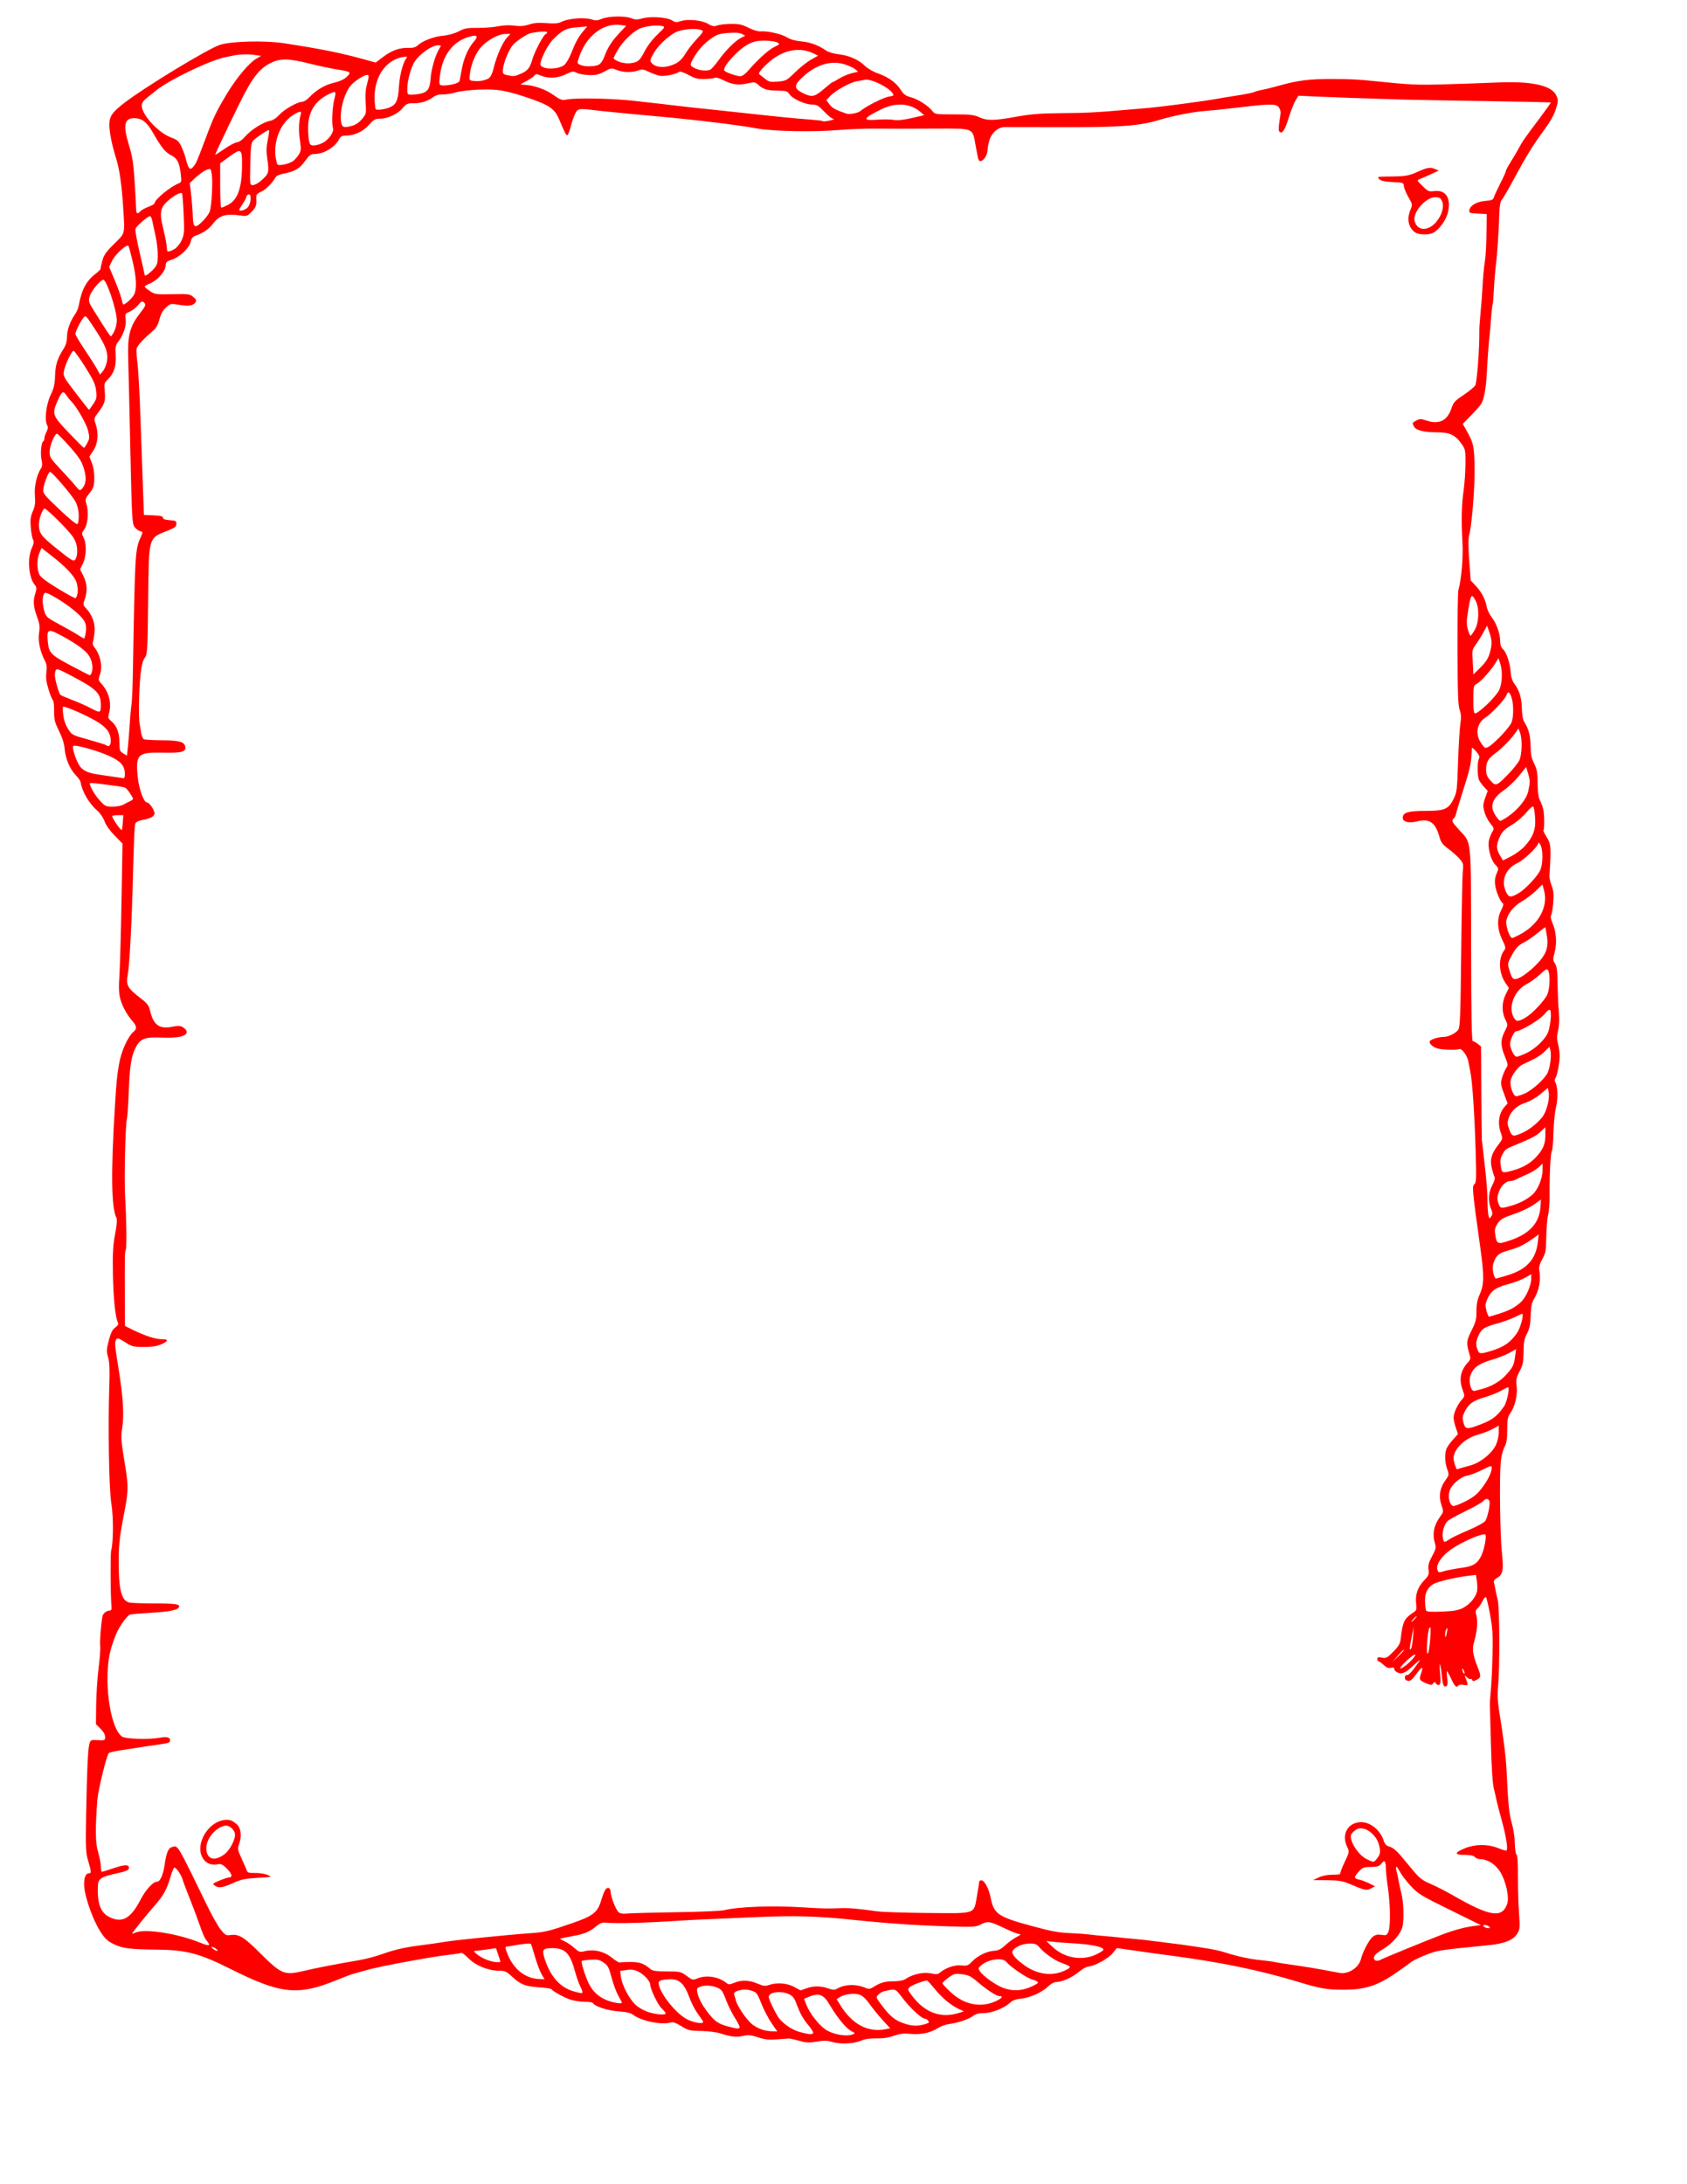 <?xml version="1.0"?><svg width="816" height="1056" xmlns="http://www.w3.org/2000/svg">
 <title>black1</title>

 <g>
  <title>Layer 1</title>
  <path fill="#ff0000" id="path1346" d="m402.599,987.246c-2.413,-0.738 -3.987,-0.776 -7.513,-0.182c-3.745,0.63 -5.118,0.564 -8.558,-0.415c-2.254,-0.641 -4.559,-1.132 -5.122,-1.092c-0.563,0.041 -3.194,0.238 -5.846,0.438c-3.748,0.283 -5.732,0.058 -8.907,-1.012c-3.366,-1.134 -4.622,-1.256 -7.13,-0.691c-3.29,0.74 -5.97,0.448 -11.123,-1.214c-1.813,-0.585 -5.99,-1.108 -9.282,-1.162c-5.49,-0.09 -6.282,-0.283 -9.588,-2.339c-2.47,-1.536 -4.048,-2.1 -5.018,-1.792c-4.361,1.384 -14.376,-0.663 -18.349,-3.75c-1.11,-0.862 -3.258,-1.349 -7.076,-1.605c-5.146,-0.344 -11.295,-2.345 -12.324,-4.011c-0.205,-0.332 -1.969,-0.607 -3.918,-0.611c-1.95,-0.004 -4.972,-0.441 -6.717,-0.97c-2.899,-0.88 -8.64,-4.015 -9.464,-5.169c-0.188,-0.263 -2.954,-0.66 -6.147,-0.883c-6.559,-0.457 -8.715,-1.331 -12.961,-5.251c-2.583,-2.384 -3.393,-2.746 -6.144,-2.746c-5.181,0 -11.22,-2.43 -14.708,-5.918c-1.678,-1.678 -3.286,-2.914 -3.572,-2.745c-0.286,0.169 -2.137,0.499 -4.112,0.733c-1.975,0.234 -4.741,0.585 -6.147,0.779c-4.48,0.618 -22.2,3.806 -26.802,4.821c-2.442,0.539 -5.208,1.146 -6.147,1.351c-0.939,0.204 -3.398,0.873 -5.464,1.486c-2.066,0.613 -4.064,1.177 -4.439,1.253c-0.376,0.076 -3.787,1.396 -7.581,2.932c-18.456,7.473 -26.757,6.572 -50.906,-5.525c-15.094,-7.56 -21.459,-9.228 -35.766,-9.372c-12.95,-0.13 -16.501,-0.586 -20.784,-2.673c-3.035,-1.479 -4.228,-2.615 -6.56,-6.247c-3.341,-5.204 -7.161,-15.801 -7.653,-21.23c-0.374,-4.128 0.533,-6.773 2.323,-6.773c1.182,0 1.1,-0.76 -0.778,-7.171c-0.808,-2.759 -0.935,-6.828 -0.66,-21.173c0.422,-22.087 0.86,-31.541 1.581,-34.163c0.539,-1.959 0.692,-2.028 4.081,-1.844c3.388,0.184 3.521,0.124 3.521,-1.589c0,-1.109 -0.837,-2.598 -2.22,-3.948l-2.22,-2.167l0.119,-9.562c0.066,-5.259 0.601,-13.25 1.19,-17.758c0.589,-4.508 0.928,-9.272 0.754,-10.586c-0.271,-2.046 0.459,-11.294 1.134,-14.371c0.289,-1.317 1.99,-2.655 3.41,-2.682c0.91,-0.017 1.09,-0.544 0.882,-2.583c-0.448,-4.379 -0.544,-25.026 -0.123,-26.466c1.094,-3.739 1.146,-16.213 0.096,-22.645c-1.16,-7.101 -1.672,-37.362 -0.974,-57.607c0.25,-7.256 0.09,-10.768 -0.598,-13.138c-0.837,-2.882 -0.802,-3.769 0.327,-8.12c0.952,-3.671 1.73,-5.227 3.128,-6.261c1.355,-1.002 1.704,-1.672 1.284,-2.466c-1.241,-2.345 -2.22,-11.887 -2.423,-23.629c-0.17,-9.829 0.043,-13.645 1.065,-19.034c0.805,-4.244 1.053,-7.16 0.672,-7.872c-2.507,-4.684 -2.751,-22.091 -0.755,-53.862c0.826,-13.144 0.891,-13.817 1.962,-20.314c1.051,-6.372 4.29,-13.558 7.2,-15.973c1.617,-1.342 1.386,-2.665 -0.927,-5.299c-1.125,-1.281 -2.688,-3.59 -3.475,-5.132c-2.742,-5.375 -3.15,-7.929 -2.598,-16.283c0.285,-4.32 0.741,-20.508 1.013,-35.975l0.494,-28.12l-3.847,-3.94c-2.327,-2.383 -4.24,-5.094 -4.842,-6.861c-0.562,-1.648 -2.076,-3.869 -3.475,-5.098c-4.108,-3.607 -7.467,-9.367 -8.141,-13.962c-0.08,-0.543 -1.11,-1.985 -2.289,-3.203c-2.865,-2.96 -4.982,-7.948 -5.385,-12.683c-0.217,-2.553 -1.152,-5.534 -2.74,-8.734c-2.101,-4.234 -2.405,-5.48 -2.365,-9.703c0.025,-2.665 -0.25,-5.028 -0.611,-5.251c-0.361,-0.223 -1.312,-2.564 -2.113,-5.201c-1.077,-3.546 -1.341,-5.67 -1.011,-8.152c0.332,-2.502 0.151,-3.924 -0.712,-5.585c-2.377,-4.578 -3.423,-9.531 -2.837,-13.433c0.44,-2.93 0.289,-4.409 -0.73,-7.171c-1.987,-5.386 -2.261,-8.017 -1.201,-11.541c0.884,-2.938 0.859,-3.33 -0.31,-4.817c-2.812,-3.575 -3.494,-12.601 -1.314,-17.403c1.025,-2.258 1.173,-3.28 0.625,-4.303c-0.395,-0.738 -0.884,-3.401 -1.086,-5.918c-0.293,-3.646 -0.09,-5.212 0.997,-7.713c1.077,-2.476 1.289,-4.075 1.007,-7.59c-0.36,-4.486 0.868,-9.953 2.959,-13.177c0.641,-0.987 0.716,-2.121 0.272,-4.09c-0.659,-2.923 -0.188,-8.35 0.776,-8.946c0.323,-0.2 0.589,-0.883 0.592,-1.518c0.002,-0.635 0.459,-2.028 1.016,-3.094c0.769,-1.474 0.832,-2.274 0.265,-3.334c-1.324,-2.474 -0.41,-10.015 1.761,-14.533c1.553,-3.232 2.001,-5.18 2.117,-9.22c0.152,-5.269 1.106,-8.302 4.101,-13.046c1.152,-1.825 1.668,-3.637 1.679,-5.893c0.015,-3.285 1.59,-7.611 4.004,-11.002c0.72,-1.012 1.494,-2.91 1.72,-4.219c1.269,-7.365 3.647,-11.79 8.205,-15.267c1.336,-1.019 2.384,-2.071 2.328,-2.338c-0.056,-0.266 0.309,-2.012 0.811,-3.879c0.737,-2.743 1.84,-4.309 5.744,-8.159c5.494,-5.419 5.214,-4.21 4.291,-18.498c-0.652,-10.092 -1.742,-17.592 -3.275,-22.539c-2.134,-6.886 -3.332,-12.802 -3.343,-16.51c-0.012,-4.139 1.304,-6.044 7.409,-10.73c9.981,-7.661 40.272,-26.029 46.059,-27.93c5.397,-1.772 21.672,-2.189 30.881,-0.79c17.821,2.707 27.76,4.709 39.301,7.919l5.161,1.435l3.61,-2.732c4.15,-3.141 8,-4.504 12.308,-4.359c2.163,0.073 3.424,-0.279 4.448,-1.241c2.329,-2.188 7.794,-4.262 12.262,-4.654c2.532,-0.222 5.498,-1.052 7.536,-2.108c2.875,-1.49 4.201,-1.733 9.178,-1.678c3.199,0.035 7.645,-0.309 9.879,-0.765c2.542,-0.519 5.492,-0.635 7.884,-0.31c2.802,0.38 4.699,0.231 7.112,-0.558c2.415,-0.79 4.661,-0.966 8.442,-0.66c3.703,0.299 5.663,0.155 6.968,-0.513c3.692,-1.889 11.873,-2.46 15.498,-1.082c1.159,0.441 2.4,0.302 4.224,-0.473c3.222,-1.367 11.372,-1.529 14.374,-0.286c1.826,0.756 2.783,0.768 5.302,0.062c3.972,-1.112 11.987,-0.566 14.342,0.977c1.495,0.98 2.144,1.033 4.218,0.349c3.451,-1.139 10.243,-0.452 13.266,1.341c2.011,1.193 2.82,1.337 4.321,0.766c1.016,-0.386 3.98,-0.735 6.588,-0.774c3.932,-0.06 5.389,0.256 8.543,1.851c2.179,1.102 4.684,1.856 5.868,1.766c3.47,-0.264 10.145,1.246 12.76,2.887c1.625,1.02 4.05,1.698 7.057,1.975c4.341,0.399 8.231,1.861 12.151,4.567c0.939,0.648 3.527,1.385 5.751,1.638c5.102,0.58 9.618,2.556 12.699,5.558c1.359,1.324 4.108,2.926 6.338,3.693c5.052,1.738 8.83,4.453 11.043,7.935c1.397,2.199 2.397,2.936 4.89,3.602c3.496,0.935 8.339,4.014 10.365,6.59c1.299,1.652 1.55,1.692 10.503,1.683c7.753,-0.008 9.641,0.204 12.21,1.369c3.888,1.764 7.137,1.719 18.015,-0.247c6.872,-1.242 11.567,-1.619 21.173,-1.702c12.636,-0.108 16.984,-0.318 30.1,-1.456c4.132,-0.358 9.511,-0.821 11.952,-1.028c6.923,-0.587 26.894,-3.222 33.467,-4.416c2.066,-0.375 6.783,-1.146 10.483,-1.713c3.7,-0.567 7.234,-1.293 7.854,-1.612c0.62,-0.32 2.357,-0.798 3.86,-1.063c1.503,-0.265 5.344,-1.218 8.537,-2.118c8.675,-2.445 14.318,-3.139 25.271,-3.105c9.017,0.027 12.781,0.216 20.831,1.045c17.349,1.787 20.219,1.914 34.15,1.511c8.264,-0.239 19.329,-0.629 24.588,-0.867c16.758,-0.758 26.485,1.324 28.792,6.161c1.086,2.277 1.079,2.641 -0.126,6.62c-0.873,2.883 -2.727,6.175 -5.881,10.439c-5.163,6.981 -8.743,12.815 -14.928,24.328c-2.321,4.32 -4.704,8.395 -5.296,9.056c-0.741,0.827 -1.133,2.849 -1.259,6.488c-0.345,9.999 -0.982,19.64 -1.666,25.207c-0.377,3.067 -0.823,8.536 -0.991,12.152c-0.169,3.616 -0.447,6.802 -0.619,7.079c-0.172,0.278 -0.513,3.415 -0.758,6.972c-0.245,3.557 -0.554,7.15 -0.686,7.986c-0.311,1.965 -0.939,10.447 -1.368,18.478c-0.354,6.625 -1.235,11.613 -2.484,14.068c-0.406,0.798 -2.624,3.38 -4.929,5.739l-4.192,4.289l1.26,2.199c3.98,6.95 4.289,8.284 4.467,19.293c0.151,9.344 -1.383,27.993 -2.671,32.487c-0.418,1.458 -0.393,5.734 0.071,11.982l0.721,9.715l2.369,2.512c2.837,3.009 4.695,6.531 5.352,10.15c0.266,1.465 1.356,3.77 2.423,5.122c2.313,2.933 4.108,8.001 4.108,11.597c0,1.717 0.455,3.014 1.338,3.813c1.705,1.543 3.444,6.756 3.755,11.257c0.164,2.378 0.775,4.199 1.91,5.694c2.326,3.065 3.39,6.731 3.5,12.058c0.058,2.808 0.502,5.201 1.156,6.229c2.144,3.37 2.974,6.524 3.037,11.55c0.05,3.974 0.444,5.922 1.732,8.56c1.38,2.828 1.672,4.472 1.696,9.562c0.02,4.255 0.364,6.778 1.115,8.196c0.597,1.127 1.325,3.125 1.616,4.439c0.565,2.546 0.611,9.495 0.066,10.04c-0.179,0.179 0.558,1.719 1.638,3.422c2.031,3.203 2.143,4.844 1.272,18.639c-0.059,0.939 0.426,3.091 1.078,4.781c0.917,2.375 1.093,4.211 0.777,8.078c-0.225,2.753 -0.68,5.489 -1.011,6.081c-0.393,0.702 -0.174,2.049 0.63,3.874c1.825,4.144 2.24,9.65 1.06,14.067c-0.913,3.418 -0.9,3.91 0.145,5.464c0.903,1.342 1.177,3.536 1.281,10.245c0.073,4.696 0.346,10.791 0.608,13.545c0.309,3.25 0.178,6.249 -0.373,8.546c-0.67,2.793 -0.674,4.184 -0.018,6.604c0.457,1.686 0.807,4.448 0.777,6.139c-0.059,3.379 -1.329,9.498 -2.202,10.609c-0.305,0.388 -0.277,1.154 0.061,1.702c1.229,1.988 1.387,7.827 0.334,12.277c-0.578,2.442 -1.123,7.974 -1.21,12.294c-0.087,4.32 -0.447,8.303 -0.799,8.85c-0.65,1.011 -1.145,11.294 -1.055,21.934c0.027,3.22 -0.3,7.216 -0.728,8.879c-0.427,1.663 -0.825,6.405 -0.884,10.537c-0.097,6.784 -0.286,7.829 -1.944,10.769c-1.047,1.855 -1.709,3.912 -1.539,4.781c1.005,5.152 0.119,10.218 -2.565,14.668c-0.986,1.634 -1.381,3.694 -1.507,7.854c-0.132,4.362 -0.534,6.335 -1.777,8.712c-1.3,2.487 -1.616,4.181 -1.66,8.879c-0.046,4.922 -0.336,6.342 -1.902,9.331c-1.542,2.942 -1.782,4.081 -1.45,6.885c0.515,4.345 -0.684,9.836 -2.839,13.008c-1.492,2.195 -1.707,3.248 -1.707,8.356c0,4.556 -0.309,6.44 -1.4,8.55c-0.827,1.599 -1.553,4.661 -1.774,7.487c-0.632,8.085 -0.295,34.394 0.548,42.71c0.932,9.192 0.582,11.258 -2.169,12.829c-1.394,0.796 -1.898,1.515 -1.639,2.339c0.206,0.654 0.512,2.037 0.681,3.073c0.169,1.036 0.684,3.421 1.145,5.299c0.935,3.809 1.056,32.315 0.177,41.761c-0.372,4.005 -0.212,7.448 0.574,12.294c2.133,13.156 3.217,21.844 3.527,28.246c0.828,17.1 1.213,20.989 2.527,25.521c0.789,2.723 1.444,7.066 1.486,9.847c0.041,2.736 0.405,5.195 0.809,5.464c0.472,0.314 0.718,4.03 0.688,10.392c-0.026,5.447 0.205,13.438 0.513,17.758c0.523,7.34 0.466,8.003 -0.877,10.121c-1.961,3.093 -6.042,4.734 -13.747,5.527c-3.54,0.364 -9.97,1.013 -14.29,1.442c-4.32,0.429 -9.237,1.106 -10.928,1.506c-3.387,0.801 -11.037,4.061 -12.432,5.297c-0.488,0.433 -3.722,2.748 -7.186,5.145c-8.996,6.224 -15.051,8.16 -25.46,8.141c-8.235,-0.015 -11.017,-0.502 -22.197,-3.882c-18.136,-5.483 -36.987,-9.388 -60.103,-12.451c-4.508,-0.597 -9.272,-1.24 -10.586,-1.428c-1.315,-0.188 -5.618,-0.799 -9.562,-1.357l-7.171,-1.015l-2.022,2.502c-2.088,2.584 -9.087,6.404 -11.734,6.405c-0.804,0 -2.941,1.222 -4.747,2.715c-3.293,2.721 -8.039,4.798 -10.963,4.798c-0.859,0 -2.548,0.963 -3.752,2.14c-2.895,2.83 -8.914,5.525 -13.193,5.908c-2.355,0.21 -3.988,0.81 -5.154,1.892c-2.897,2.689 -8.863,5.071 -12.714,5.079c-2.374,0.005 -4.016,0.417 -5.122,1.288c-2.041,1.605 -7.353,3.433 -11.466,3.946c-1.727,0.215 -4.271,1.115 -5.653,2c-3.602,2.305 -8.153,3.272 -13.188,2.802c-3.358,-0.314 -5.204,-0.097 -8.224,0.964c-2.627,0.923 -5.368,1.328 -8.425,1.245c-3.009,-0.082 -5.449,0.27 -7.263,1.049c-3.569,1.533 -10.143,1.852 -13.98,0.679zm9.878,-3.665c1.258,-0.491 1.206,-0.612 -0.683,-1.592c-2.49,-1.291 -6.892,-6.61 -10.314,-12.459c-3.108,-5.314 -5.275,-6.193 -10.195,-4.138l-2.37,0.99l1.23,3.132c1.523,3.878 5.821,9.397 9.079,11.659c3.454,2.398 10.157,3.615 13.253,2.407zm-19.156,-0.679c0.212,-0.343 -0.982,-2.225 -2.653,-4.183c-1.904,-2.23 -3.711,-5.403 -4.839,-8.497c-1.53,-4.194 -2.156,-5.106 -4.159,-6.062c-3.884,-1.852 -9.825,-1.074 -9.825,1.287c0,1.379 3.835,9.14 5.343,10.811c2.637,2.924 6.334,5.266 9.773,6.191c4.39,1.181 5.848,1.285 6.362,0.453zm-20.065,-4.693c-1.483,-2.173 -3.563,-6.091 -4.623,-8.708c-2.537,-6.267 -2.562,-6.299 -5.699,-7.238c-3.296,-0.988 -8.485,0.321 -7.849,1.979c0.205,0.533 0.573,1.786 0.819,2.784c0.788,3.198 5.616,10.112 8.417,12.053c2.857,1.98 5.712,2.894 9.405,3.01l2.225,0.07l-2.696,-3.95zm55.186,2.841l2.13,-0.426l-3.581,-3.9c-1.97,-2.145 -4.81,-5.635 -6.313,-7.757c-1.825,-2.577 -3.473,-4.107 -4.966,-4.611c-2.57,-0.867 -7.236,-0.271 -9.504,1.215l-1.523,0.998l1.757,2.843c5.762,9.325 13.39,13.359 22,11.638zm-70.69,-0.794c0.182,-0.295 -0.829,-2.37 -2.247,-4.61c-1.418,-2.24 -3.263,-5.914 -4.099,-8.163c-0.836,-2.249 -1.869,-4.51 -2.295,-5.023c-1.738,-2.094 -6.957,-3.133 -10.148,-2.021c-1.846,0.644 -2.04,0.959 -1.684,2.74c0.585,2.925 2.123,5.891 5.027,9.698c3.302,4.328 5.132,5.613 9.731,6.831c4.46,1.181 5.275,1.259 5.715,0.548zm89.438,-1.561c2.155,-0.599 2.467,-0.894 1.795,-1.704c-0.447,-0.539 -1.16,-0.983 -1.583,-0.986c-1.525,-0.013 -6.814,-4.848 -10.514,-9.61c-4.092,-5.267 -3.305,-4.958 -9.348,-3.67c-0.734,0.156 -1.921,0.871 -2.638,1.588c-1.283,1.283 -1.26,1.362 1.426,4.964c4.008,5.375 6.481,7.453 10.535,8.853c4.181,1.444 6.67,1.58 10.328,0.564zm-107.173,-1.488c-0.27,-0.47 -1.502,-2.257 -2.738,-3.972c-1.236,-1.715 -3.018,-5.249 -3.96,-7.854c-2.186,-6.045 -4.724,-8.497 -8.783,-8.484c-3.823,0.012 -5.965,0.63 -5.965,1.721c0,4.388 8.221,14.896 13.847,17.7c3.729,1.858 8.475,2.413 7.599,0.888zm123.933,-4.042l2.292,-0.722l-2.634,-1.246c-3.837,-1.815 -7.904,-5.23 -11.549,-9.699c-1.762,-2.16 -3.425,-3.927 -3.695,-3.927c-1.525,0 -7.172,2.124 -8.256,3.105c-1.232,1.115 -1.196,1.252 1.122,4.316c6.185,8.176 13.901,10.951 22.72,8.173zm-141.964,0.242c0,-0.305 -0.906,-1.424 -2.014,-2.485c-1.88,-1.801 -5.499,-9.435 -5.499,-11.599c0,-1.548 -3.19,-4.905 -5.87,-6.177c-1.814,-0.861 -3.292,-1.05 -5.557,-0.71l-3.086,0.463l0.423,3.087c0.527,3.848 3.89,10.26 6.922,13.198c1.262,1.224 3.93,2.789 5.927,3.479c3.751,1.295 8.754,1.721 8.754,0.744zm159.181,-5.676c3.307,-1.423 4.386,-2.648 2.333,-2.648c-1.473,0 -6.175,-3.034 -10.615,-6.85c-3.191,-2.743 -4.392,-3.338 -7.513,-3.725c-3.428,-0.425 -3.939,-0.298 -6.617,1.646c-1.596,1.159 -2.903,2.38 -2.903,2.713c0,0.333 1.855,2.322 4.122,4.422c6.323,5.854 14.115,7.487 21.193,4.443zm-180.354,0.512c0,-0.141 -0.796,-1.679 -1.768,-3.419c-0.973,-1.74 -2.432,-5.686 -3.244,-8.77c-1.291,-4.902 -1.776,-5.81 -3.866,-7.228c-1.998,-1.355 -3.034,-1.577 -6.303,-1.348c-2.152,0.151 -4.063,0.424 -4.247,0.608c-0.484,0.484 1.897,7.993 3.55,11.191c1.93,3.735 4.788,6.292 8.772,7.848c2.973,1.161 7.107,1.811 7.107,1.117zm-19.124,-5.242c0,-0.394 -0.51,-1.7 -1.133,-2.903c-0.623,-1.202 -1.844,-4.764 -2.713,-7.916c-2.169,-7.872 -4.706,-10.331 -10.634,-10.31c-4.465,0.016 -5.068,0.644 -4.035,4.205c2.634,9.079 7.634,14.891 14.375,16.708c3.964,1.069 4.14,1.078 4.14,0.215zm108.254,-1.654c3.553,-1.28 6.988,-1.289 10.562,-0.028c2.323,0.819 3.164,0.853 4.355,0.176c4.073,-2.319 9.346,-2.383 14.372,-0.175c0.81,0.356 1.821,0.225 2.732,-0.352c3.806,-2.412 5.812,-3.026 9.984,-3.057c3.025,-0.023 5.001,-0.41 6.201,-1.213c3.334,-2.232 8.617,-3.379 12.123,-2.631c2.441,0.521 3.425,0.47 4.212,-0.219c2.756,-2.411 7.104,-3.937 10.334,-3.627c3.001,0.288 3.441,0.128 5.514,-2.015c2.667,-2.756 7.161,-4.891 10.665,-5.068c1.859,-0.094 3.229,-0.793 5.248,-2.677c1.503,-1.403 3.961,-3.184 5.464,-3.959c1.969,-1.015 2.34,-1.417 1.33,-1.439c-0.771,-0.017 -3.938,-1.257 -7.038,-2.755c-7.098,-3.433 -8.291,-3.634 -11.497,-1.943c-2.422,1.277 -3.48,1.346 -15.238,0.99c-16.5,-0.5 -30.713,-1.472 -47.126,-3.221c-16.268,-1.734 -28.113,-2.057 -46.443,-1.266c-27.374,1.181 -31.807,1.385 -35.857,1.655c-17.552,1.169 -31.461,1.546 -37.16,1.008c-1.353,-0.128 -2.685,0.401 -4.18,1.659c-3.398,2.86 -5.759,3.844 -11.734,4.895c-3.037,0.534 -5.64,1.09 -5.785,1.235c-0.145,0.145 0.742,0.681 1.973,1.19c1.23,0.51 3.373,1.953 4.763,3.209c2.245,2.028 2.777,2.217 4.786,1.696c4.568,-1.186 9.693,-0.001 13.515,3.122c1.682,1.375 3.373,2.391 3.756,2.259c0.384,-0.133 2.742,-0.236 5.241,-0.23c4.483,0.012 6.36,0.689 9.7,3.503c0.958,0.807 2.879,1.067 7.869,1.067c6.336,0 6.72,0.087 9.545,2.162c2.823,2.073 3.039,2.122 5.257,1.195c4.266,-1.783 10.297,-0.801 14.065,2.29c0.946,0.776 1.523,0.753 3.669,-0.144c3.496,-1.461 7.306,-1.333 11.281,0.376c2.795,1.203 3.708,1.315 5.522,0.683c3.77,-1.314 8.842,-0.933 12.225,0.92c1.685,0.922 3.063,1.686 3.063,1.697c0,0.011 1.229,-0.423 2.732,-0.964zm108.203,-0.553c2.038,-0.834 3.809,-1.835 3.936,-2.225c0.127,-0.39 -1.083,-1.061 -2.688,-1.491c-2.723,-0.728 -10.604,-6.07 -12.72,-8.622c-1.855,-2.237 -8.733,-1.212 -12.172,1.815c-1.342,1.181 -1.398,1.471 -0.539,2.782c1.477,2.254 7.437,6.54 11.067,7.959c4.341,1.696 8.609,1.625 13.116,-0.218zm-236.186,-6.318c-0.783,-1.327 -2.178,-5.014 -3.099,-8.194c-0.922,-3.18 -1.839,-6.045 -2.038,-6.367c-0.316,-0.511 -3.283,-0.238 -9.283,0.852c-0.939,0.171 -2.076,0.333 -2.526,0.361c-0.625,0.039 -0.637,0.571 -0.05,2.254c2.898,8.314 8.831,13.259 16.132,13.446l2.287,0.059l-1.423,-2.412zm253.192,-1.821c3.332,-1.581 3.203,-1.874 -1.588,-3.604c-3.509,-1.267 -8.467,-4.772 -10.985,-7.765c-1.145,-1.361 -2.029,-1.683 -4.522,-1.645c-3.187,0.048 -6.483,1.352 -7.98,3.156c-1.157,1.394 0.237,3.446 4.603,6.776c6.586,5.022 14.025,6.143 20.472,3.083zm-367.526,0.081c5.851,-1.385 14.382,-3.034 26.151,-5.055c3.193,-0.548 8.285,-1.904 11.316,-3.013c4.9,-1.793 10.493,-3.128 16.186,-3.864c5.549,-0.717 12.757,-1.743 14.203,-2.022c3.409,-0.656 30.648,-3.407 40.595,-4.099c7.535,-0.524 9.261,-0.931 20.656,-4.87c10.339,-3.573 12.374,-5.211 14.176,-11.409c0.583,-2.006 1.467,-4.203 1.964,-4.882c1.063,-1.453 2.477,-0.837 2.477,1.08c0,2.271 2.613,8.922 3.903,9.933c0.785,0.616 2.192,0.837 3.952,0.621c1.503,-0.184 12.106,-0.472 23.563,-0.64c11.457,-0.168 22.061,-0.614 23.563,-0.991c6.792,-1.704 23.173,-2.302 37.906,-1.384c9.777,0.609 11.414,0.645 18.441,0.408c4.21,-0.142 7.524,0.146 17.758,1.546c2.442,0.334 13.439,0.686 24.438,0.782c23.67,0.207 22.087,0.761 23.687,-8.289c0.564,-3.19 1.031,-6.184 1.038,-6.654c0.007,-0.47 0.478,-0.854 1.047,-0.854c1.535,0 3.635,3.905 4.524,8.41c1.555,7.881 3.597,9.274 20.146,13.742c9.852,2.66 12.829,3.181 19.715,3.456c2.63,0.105 6.164,0.373 7.854,0.595c1.69,0.223 5.071,0.565 7.513,0.76c2.442,0.195 5.669,0.503 7.171,0.683c1.503,0.18 4.576,0.48 6.83,0.666c2.254,0.186 6.403,0.638 9.22,1.005c2.817,0.367 6.659,0.852 8.537,1.079c1.878,0.226 4.337,0.54 5.464,0.697c12.741,1.776 17.195,2.577 20.891,3.758c6.167,1.97 11.829,3.197 17.356,3.761c2.63,0.268 5.396,0.621 6.147,0.785c1.946,0.423 3.847,0.725 11.952,1.897c3.944,0.571 9.605,1.506 12.58,2.079c2.975,0.573 6.317,1.202 7.428,1.397c4.235,0.746 9.34,-2.576 10.315,-6.713c0.807,-3.425 3.973,-9.389 5.709,-10.754c1.282,-1.009 2.321,-1.24 4.21,-0.938c2.23,0.357 2.599,0.201 3.33,-1.404c1.112,-2.44 1.016,-12.853 -0.194,-21.206c-0.544,-3.756 -0.999,-8.085 -1.011,-9.619c-0.027,-3.52 -0.675,-4.184 -2.162,-2.213c-0.963,1.276 -1.854,1.559 -5.07,1.608c-3.494,0.054 -4.107,0.289 -5.859,2.25c-2.494,2.791 -2.458,3.317 0.263,3.905c1.221,0.263 3.432,1.093 4.914,1.844l2.694,1.365l-1.952,1.023c-2.159,1.131 -3.024,0.951 -10.266,-2.138c-3.421,-1.459 -5.225,-1.76 -10.928,-1.819l-6.83,-0.071l2.732,-1.293c1.7,-0.804 4.259,-1.3 6.773,-1.311c2.223,-0.01 3.863,-0.196 3.645,-0.414c-0.218,-0.218 0.699,-2.7 2.036,-5.517c2.397,-5.047 2.416,-5.155 1.307,-7.482c-2.88,-6.04 0.233,-11.763 6.529,-12c4.376,-0.164 9.363,3.707 10.965,8.514c0.752,2.256 1.366,2.928 3.085,3.373c1.304,0.338 3.212,1.824 4.861,3.788c1.493,1.777 4.394,5.247 6.447,7.71c3.114,3.737 4.506,4.806 8.411,6.458c2.574,1.089 7.578,3.649 11.121,5.689c17.688,10.184 23.623,11.066 26,3.864c1.073,-3.252 -0.724,-11.172 -3.525,-15.537c-2.305,-3.592 -6.049,-5.932 -9.539,-5.961c-0.987,-0.008 -2.177,-0.476 -2.645,-1.04c-0.582,-0.701 -2.136,-1.024 -4.922,-1.024c-5.087,0 -5.023,-1.09 0.192,-3.223c4.815,-1.97 10.955,-2.045 15.657,-0.192c1.906,0.751 3.804,1.366 4.217,1.366c1.138,0 0.186,-6.436 -2.249,-15.208c-1.157,-4.17 -2.243,-8.37 -2.413,-9.334c-0.17,-0.964 -0.734,-3.444 -1.254,-5.51c-0.604,-2.399 -1.107,-10.049 -1.393,-21.173c-0.246,-9.579 -0.481,-18.185 -0.522,-19.124c-0.041,-0.939 0.167,-4.166 0.462,-7.171c0.295,-3.005 0.66,-10.689 0.812,-17.075c0.23,-9.704 0.039,-12.901 -1.165,-19.465c-0.792,-4.32 -1.681,-8.117 -1.975,-8.438c-0.295,-0.321 -1.048,0.497 -1.674,1.816c-0.626,1.32 -1.701,2.908 -2.389,3.531c-1.051,0.951 -1.142,1.524 -0.57,3.593c0.753,2.729 0.288,7.905 -1.137,12.639c-1.033,3.434 -0.649,6.197 1.683,12.116c1.773,4.499 1.733,5.054 -0.448,6.216c-1.427,0.76 -1.881,0.784 -2.107,0.111c-0.159,-0.472 -0.544,-0.7 -0.858,-0.506c-0.313,0.194 -1.115,-0.189 -1.782,-0.85c-1.158,-1.147 -1.187,-1.14 -0.661,0.164c1.496,3.706 1.428,3.997 -0.835,3.544c-1.172,-0.234 -2.314,-0.129 -2.538,0.235c-0.859,1.39 -1.829,0.53 -3.489,-3.096c-0.946,-2.066 -1.88,-3.756 -2.075,-3.756c-0.196,0 -0.149,1.504 0.104,3.341c0.31,2.258 0.201,3.501 -0.337,3.833c-1.322,0.817 -1.866,-0.453 -2.326,-5.429c-0.241,-2.609 -0.618,-4.914 -0.838,-5.122c-0.22,-0.209 -0.183,1.813 0.08,4.494c0.358,3.643 0.259,5.01 -0.393,5.413c-0.53,0.327 -1.144,0.11 -1.561,-0.552c-0.61,-0.967 -0.774,-0.974 -1.441,-0.062c-0.666,0.91 -1.085,0.886 -3.622,-0.214c-3.112,-1.348 -3.25,-1.674 -2.108,-4.952c1.187,-3.404 0.322,-3.178 -2.415,0.63c-1.906,2.652 -2.866,3.436 -4.012,3.273c-0.98,-0.139 -1.507,-0.692 -1.507,-1.58c0,-0.82 0.41,-1.311 1.024,-1.229c0.898,0.12 2.617,-1.825 6.102,-6.905c0.539,-0.785 -0.537,-0.004 -2.39,1.737c-4.398,4.131 -5.884,4.868 -8.106,4.023c-0.964,-0.366 -1.752,-1.141 -1.752,-1.721c0,-0.768 -0.439,-0.944 -1.617,-0.649c-1.164,0.292 -2.148,-0.087 -3.515,-1.353c-1.044,-0.967 -2.16,-1.759 -2.481,-1.759c-0.321,0 -0.583,-0.495 -0.583,-1.101c0,-0.874 0.462,-1.014 2.242,-0.68c2.014,0.378 2.572,0.086 5.478,-2.865c2.491,-2.53 3.307,-3.905 3.546,-5.979c0.998,-8.671 1.652,-10.024 6.335,-13.116c1.341,-0.885 1.502,-1.438 1.186,-4.072c-0.523,-4.358 0.677,-7.97 3.707,-11.155c2.351,-2.471 2.598,-3.056 2.282,-5.408c-0.279,-2.076 0.088,-3.453 1.724,-6.473c1.78,-3.287 1.982,-4.15 1.412,-6.033c-1.428,-4.718 -0.61,-8.899 2.595,-13.258c1.566,-2.129 1.578,-2.257 0.512,-5.396c-1.422,-4.188 -0.814,-8.221 1.779,-11.8c1.953,-2.696 1.975,-2.818 0.991,-5.606c-1.154,-3.271 -1.299,-7.281 -0.353,-9.769c0.359,-0.944 1.76,-2.943 3.115,-4.442l2.462,-2.726l-1.066,-3.139c-0.586,-1.727 -1.066,-3.887 -1.066,-4.8c0,-2.162 1.914,-6.365 3.909,-8.587c1.538,-1.712 1.551,-1.836 0.492,-4.781c-1.889,-5.255 -1.085,-9.378 2.619,-13.43c1.278,-1.398 1.323,-1.776 0.524,-4.439c-1.446,-4.825 -1.327,-5.944 1.163,-10.921c2.028,-4.054 2.387,-5.466 2.365,-9.312c-0.019,-3.365 0.399,-5.48 1.622,-8.202c2.068,-4.602 2.125,-8.978 0.29,-22.12c-3.897,-27.911 -4.111,-30.159 -2.949,-31.046c0.956,-0.73 1.035,-2.56 0.662,-15.367c-0.52,-17.863 -1.574,-33.945 -2.546,-38.852c-0.402,-2.029 -0.881,-4.457 -1.064,-5.396c-0.534,-2.732 -3.181,-6.21 -4.356,-5.724c-1.214,0.502 -7.003,0.402 -9.903,-0.17c-2.322,-0.458 -4.439,-2.08 -4.439,-3.4c0,-0.925 3.99,-2.306 6.681,-2.313c2.453,-0.006 6.092,-1.787 7.216,-3.532c0.868,-1.347 1.085,-7.148 1.399,-37.451c0.205,-19.721 0.561,-37.416 0.791,-39.322c0.376,-3.103 0.224,-3.698 -1.458,-5.696c-1.033,-1.227 -3.471,-3.408 -5.417,-4.846c-2.926,-2.161 -3.697,-3.187 -4.446,-5.915c-1.888,-6.872 -4.893,-8.983 -10.638,-7.474c-3.967,1.042 -7.105,0.314 -7.105,-1.65c0,-2.61 2.524,-3.397 10.909,-3.399c9.383,-0.003 11.243,-0.802 13.756,-5.907c1.502,-3.052 1.666,-4.433 2.093,-17.654c0.255,-7.889 0.752,-16.187 1.104,-18.441c0.491,-3.133 0.413,-4.741 -0.329,-6.83c-0.772,-2.171 -0.983,-8.202 -1.031,-29.369c-0.033,-14.65 0.142,-27.405 0.389,-28.344c1.567,-5.958 2.406,-15.957 1.977,-23.563c-0.598,-10.593 -0.428,-17.722 0.594,-24.929c0.453,-3.193 0.847,-8.925 0.877,-12.739c0.052,-6.702 -0.017,-7.033 -2.066,-9.903c-2.961,-4.148 -5.639,-5.357 -11.881,-5.363c-6.141,-0.006 -9.981,-0.96 -10.92,-2.714c-0.965,-1.803 -0.922,-1.909 1.196,-3.005c1.619,-0.837 2.273,-0.841 4.61,-0.028c6.198,2.157 10.26,0.236 12.265,-5.8c0.963,-2.899 1.691,-3.706 5.832,-6.459c2.602,-1.73 5.169,-3.842 5.703,-4.692c0.851,-1.354 2.093,-18.251 1.972,-26.816c-0.016,-1.127 0.272,-5.107 0.639,-8.845c0.368,-3.738 0.798,-9.544 0.957,-12.903c0.159,-3.359 0.581,-7.984 0.938,-10.279c0.628,-4.038 0.841,-8.102 0.985,-18.856l0.069,-5.122l-4.312,-0.204c-3.941,-0.187 -4.293,-0.328 -4.098,-1.639c0.343,-2.3 3.505,-4.153 7.679,-4.499c3.11,-0.258 3.838,-0.565 4.186,-1.766c0.232,-0.8 1.623,-3.806 3.093,-6.681c1.47,-2.875 2.672,-5.558 2.672,-5.963c0,-0.405 1.031,-2.356 2.292,-4.335c1.261,-1.979 3.031,-4.982 3.934,-6.672c1.823,-3.414 2.693,-4.661 10.382,-14.891c2.936,-3.906 5.241,-7.184 5.122,-7.284c-0.119,-0.1 -14.661,-0.411 -32.317,-0.691c-17.655,-0.28 -35.174,-0.602 -38.93,-0.716c-19.257,-0.58 -33.689,-1.08 -41.792,-1.448l-9.009,-0.409l-1.4,2.302c-0.77,1.266 -2.214,4.915 -3.21,8.109c-1.928,6.186 -3.029,7.99 -4.369,7.161c-0.783,-0.484 -0.727,-1.924 0.344,-8.981c0.124,-0.814 -0.224,-2.12 -0.772,-2.903c-1.233,-1.76 -3.864,-1.822 -16.287,-0.381c-13.051,1.513 -13.872,1.599 -19.465,2.047c-6.07,0.485 -15.543,2.345 -22.197,4.358c-9.518,2.879 -18.565,3.556 -46.785,3.501c-14.462,-0.028 -27.093,-0.045 -28.068,-0.038c-3.016,0.022 -6.184,2.735 -7.2,6.165c-0.5,1.69 -0.915,3.78 -0.92,4.644c-0.022,3.386 -3.152,7.017 -4.361,5.061c-0.184,-0.297 -0.812,-3.281 -1.397,-6.631c-1.574,-9.019 -0.585,-8.572 -18.872,-8.53c-8.434,0.019 -16.564,0.048 -18.067,0.065c-1.503,0.016 -6.727,-0.008 -11.611,-0.054c-4.883,-0.046 -12.721,0.253 -17.416,0.664c-12.147,1.064 -32.315,0.681 -39.931,-0.757c-8.309,-1.569 -30.048,-4.222 -46.809,-5.712c-9.259,-0.823 -26.391,-2.461 -28.686,-2.742c-10.348,-1.269 -10.755,-1.248 -11.985,0.629c-0.637,0.973 -1.694,3.826 -2.348,6.34c-0.654,2.514 -1.462,4.658 -1.795,4.765c-0.575,0.184 -1.325,-1.264 -4.019,-7.755c-1.976,-4.762 -4.645,-6.71 -13.32,-9.722c-11.942,-4.146 -16.175,-4.911 -25.271,-4.57c-4.32,0.162 -9.545,0.79 -11.611,1.396c-2.066,0.606 -4.852,1.029 -6.192,0.942c-1.632,-0.107 -3.154,0.352 -4.613,1.391c-2.813,2.003 -5.858,2.913 -9.66,2.885c-2.657,-0.019 -3.298,0.28 -4.988,2.331c-2.342,2.841 -7.196,5.116 -10.916,5.116c-2.371,0 -3.078,0.396 -5.379,3.01c-2.811,3.193 -7.145,5.186 -11.28,5.186c-1.638,0 -2.459,0.416 -3.037,1.537c-2.075,4.024 -7.459,7.342 -11.914,7.342c-1.909,0 -2.607,0.511 -4.728,3.464c-2.624,3.653 -5.026,5.05 -10.41,6.056c-1.71,0.32 -3.347,0.998 -3.638,1.507c-1.707,2.991 -4.761,6.096 -7.022,7.14c-2.095,0.967 -2.578,1.541 -2.489,2.957c0.23,3.644 -0.093,4.632 -2.234,6.822c-2.042,2.088 -2.423,2.218 -5.293,1.796c-6.977,-1.026 -10.275,-0.095 -13.208,3.726c-2.227,2.902 -4.658,4.591 -8.742,6.075c-1.251,0.455 -1.915,1.311 -2.228,2.875c-0.591,2.953 -5.47,7.577 -9.162,8.683c-2.142,0.642 -2.879,1.214 -2.879,2.235c0,3.279 -3.752,7.66 -8.105,9.463c-1.177,0.487 -2.138,1.08 -2.135,1.316c0.003,0.236 1.139,1.198 2.524,2.137c2.393,1.621 2.941,1.698 10.875,1.528c7.831,-0.168 8.468,-0.082 10.145,1.366c1.603,1.384 1.689,1.681 0.826,2.856c-1.056,1.438 -3.52,1.655 -8.738,0.771c-2.873,-0.487 -3.333,-0.363 -5.318,1.425c-1.496,1.347 -2.477,3.128 -3.149,5.714c-0.646,2.488 -1.617,4.296 -2.878,5.356c-4.622,3.885 -7.761,7.251 -8.129,8.72c-0.219,0.873 -0.066,3.98 0.339,6.904c0.406,2.924 1.064,14.69 1.462,26.147c0.398,11.457 0.942,26.824 1.209,34.15l0.484,13.318l4.61,0.202c3.399,0.149 4.61,0.453 4.61,1.158c0,0.656 1.018,1.021 3.244,1.164c2.87,0.184 3.244,0.389 3.244,1.78c0,1.274 -0.747,1.875 -3.936,3.172c-9.823,3.992 -9.364,2.398 -9.727,33.858c-0.285,24.695 -0.365,26.035 -1.678,27.821c-0.991,1.349 -1.568,3.717 -2.051,8.419c-0.745,7.243 -0.962,20.326 -0.391,23.509c0.202,1.127 0.549,3.124 0.772,4.438c0.222,1.314 0.76,2.615 1.195,2.892c0.435,0.277 4.326,0.513 8.645,0.524c8.496,0.022 11.128,0.759 11.482,3.215c0.349,2.423 -1.81,2.969 -10.945,2.772c-12.164,-0.263 -13.232,0.82 -12.014,12.19c0.596,5.561 2.905,11.875 4.343,11.875c1.189,0 3.719,3.617 3.719,5.316c0,1.46 -2.056,2.529 -6.27,3.261c-1.391,0.241 -2.714,0.94 -2.961,1.564c-0.464,1.17 -0.676,6.044 -1.343,30.838c-0.507,18.843 -1.563,37.867 -2.329,41.971c-1.006,5.387 -0.309,6.71 6.172,11.711c3.333,2.572 3.967,3.439 4.676,6.397c1.577,6.572 4.517,8.639 10.563,7.425c3.216,-0.646 3.999,-0.588 5.516,0.405c1.003,0.657 1.672,1.657 1.547,2.31c-0.374,1.95 -4.431,2.791 -11.984,2.485c-8.621,-0.349 -10.635,0.507 -13.06,5.548c-1.864,3.875 -2.574,9.062 -3.076,22.487c-0.197,5.259 -0.56,10.33 -0.807,11.269c-0.752,2.853 -1.359,29.195 -0.866,37.564c0.675,11.456 0.828,24.969 0.293,25.835c-0.466,0.755 -0.515,3.629 -0.427,25.085l0.048,11.648l3.909,1.927c5.67,2.795 10.917,4.487 13.92,4.487c3.409,0 3.328,0.842 -0.236,2.448c-2.04,0.92 -4.44,1.291 -8.367,1.293c-5.087,0.003 -5.784,-0.173 -9.16,-2.311c-2.959,-1.874 -3.769,-2.133 -4.258,-1.36c-0.875,1.382 -0.784,2.521 1.166,14.614c2.152,13.351 2.675,21.888 1.717,28.041c-0.738,4.738 -0.608,6.286 1.681,20.11c1.191,7.192 1.167,11.189 -0.106,17.758c-2.681,13.833 -3.226,18.017 -3.292,25.271c-0.136,14.892 1.253,20.654 5.166,21.437c1.151,0.23 6.434,0.423 11.74,0.428c10.65,0.01 12.813,0.32 12.262,1.758c-0.535,1.394 -4.394,2.216 -12.859,2.74c-6.872,0.425 -9.404,0.63 -10.729,0.869c-1.05,0.189 -4.019,3.98 -5.93,7.573c-1.107,2.081 -2.701,6.396 -3.542,9.589c-3.616,13.728 -0.461,37.671 5.515,41.857c1.65,1.156 12.823,1.51 18.102,0.574c3.592,-0.637 5.122,-0.263 5.122,1.252c0,0.975 -0.759,1.34 -3.586,1.724c-1.972,0.268 -4.2,0.595 -4.952,0.728c-0.751,0.132 -2.595,0.412 -4.098,0.621c-1.503,0.209 -3.5,0.51 -4.439,0.669c-0.939,0.158 -4.012,0.632 -6.828,1.052c-2.816,0.42 -5.391,1.034 -5.722,1.365c-1.092,1.092 -5.21,18.024 -5.569,22.897c-1.036,14.055 -0.93,20.662 0.401,25.04c0.724,2.381 1.319,5.481 1.321,6.889c0.003,1.409 0.23,2.561 0.505,2.561c0.275,0 2.874,-0.807 5.775,-1.792c5.441,-1.849 7.649,-1.788 7.265,0.201c-0.162,0.836 -1.768,1.477 -5.953,2.377c-7.599,1.635 -8.926,2.547 -9.052,6.231c-0.286,8.326 1.324,12.677 5.478,14.796c6.184,3.155 10.357,0.904 15.05,-8.116c2.633,-5.06 6.15,-8.916 8.134,-8.916c1.441,0 2.921,-3.263 3.609,-7.958c0.93,-6.348 1.808,-8.365 3.865,-8.881c2.685,-0.674 2.154,-1.575 16.758,28.451c2.284,4.696 5.218,9.878 6.521,11.516c2.177,2.737 2.571,2.951 4.875,2.642c3.862,-0.518 6.316,0.95 13.514,8.079c11.344,11.236 12.169,11.571 22.497,9.127zm-43.803,-41.143c-1.118,-0.818 -0.9,-1.04 2.351,-2.391c1.971,-0.819 3.985,-1.489 4.477,-1.489c1.973,0 1.68,-1.626 -0.739,-4.103c-2.218,-2.271 -2.853,-2.565 -4.848,-2.241c-3.406,0.553 -6.061,-0.841 -7.443,-3.906c-2.854,-6.329 2.876,-16.073 10.269,-17.46c2.815,-0.528 4.461,-0.018 6.732,2.087c2.02,1.872 2.403,5.714 0.966,9.689c-0.736,2.035 -0.604,2.725 1.318,6.878c1.175,2.539 2.297,5.142 2.494,5.785c0.283,0.924 1.114,1.152 3.975,1.092c1.99,-0.042 4.693,0.379 6.008,0.935c2.366,1.001 2.316,1.016 -4.837,1.425c-6.082,0.348 -7.952,0.745 -11.799,2.507c-5.004,2.292 -7.047,2.565 -8.924,1.193zm4.772,-15.136c2.454,-1.872 5.079,-6.694 5.079,-9.33c0,-2.518 -2.872,-4.969 -5.153,-4.396c-4.512,1.132 -8.616,6.143 -8.715,10.64c-0.12,5.45 3.858,6.847 8.789,3.086zm575.627,-784.272c-3.095,-2.507 -3.803,-6.432 -1.957,-10.85c0.989,-2.366 0.952,-2.583 -1.025,-6.038c-1.128,-1.971 -2.115,-4.362 -2.193,-5.312c-0.138,-1.665 -0.336,-1.737 -5.443,-1.969c-3.894,-0.177 -5.616,-0.557 -6.491,-1.432c-1.133,-1.133 -0.891,-1.194 4.931,-1.247c7.604,-0.07 9.428,-0.359 13.294,-2.106c4.972,-2.248 6.413,-2.518 8.58,-1.609l2.006,0.841l-3.756,1.743c-2.066,0.959 -4.47,2.009 -5.343,2.334c-1.567,0.583 -1.552,0.625 1.256,3.405c2.594,2.568 3.08,2.783 5.552,2.451c5.617,-0.753 8.274,3.172 6.801,10.043c-0.793,3.698 -4.12,8.413 -7.108,10.074c-2.239,1.245 -7.39,1.059 -9.103,-0.329zm10.33,-4.707c2.921,-3.343 4.161,-7.761 2.902,-10.341c-0.755,-1.546 -1.312,-1.827 -3.49,-1.758c-4.534,0.145 -10.736,7.454 -9.729,11.467c1.2,4.782 6.41,5.101 10.316,0.632zm-452.476,840.995c0,-0.121 -0.488,-1.651 -1.084,-3.401l-1.084,-3.181l-2.843,0.393c-1.564,0.216 -3.458,0.478 -4.209,0.582c-0.751,0.104 -1.981,0.229 -2.732,0.279c-1.206,0.08 -1.126,0.287 0.683,1.768c2.366,1.938 6.676,3.647 9.391,3.725c1.033,0.03 1.878,-0.045 1.878,-0.166zm426.025,-1.129c1.252,-0.703 21.314,-8.911 28.847,-11.803c6.022,-2.312 11.224,-3.751 15.643,-4.328l3.69,-0.482l-15.045,-7.398c-13.945,-6.857 -15.327,-7.702 -18.9,-11.562c-2.12,-2.29 -4.485,-5.399 -5.256,-6.909c-1.686,-3.304 -2.331,-3.043 -1.394,0.563c0.376,1.447 0.821,3.552 0.99,4.679c0.168,1.127 0.676,3.408 1.127,5.07c1.106,4.071 1.408,13.06 0.552,16.432c-0.869,3.423 -4.99,8.175 -9.24,10.655c-3.639,2.123 -4.959,3.564 -4.459,4.866c0.403,1.049 1.806,1.137 3.446,0.217zm-137.973,-2.383c1.972,-0.918 3.586,-1.967 3.586,-2.331c0,-1.434 -5.978,-2.638 -15.709,-3.161c-3.193,-0.172 -7.189,-0.479 -8.879,-0.682l-3.073,-0.37l3.177,2.968c5.661,5.289 14.113,6.736 20.899,3.576zm-425.634,-2.778c-0.729,-0.552 -1.651,-0.993 -2.049,-0.981c-0.398,0.012 -0.127,0.473 0.603,1.024c0.729,0.552 1.651,0.993 2.049,0.981c0.398,-0.012 0.127,-0.473 -0.603,-1.024zm-3.519,-2.539c-0.267,-0.47 -0.912,-1.352 -1.433,-1.961c-0.521,-0.609 -1.826,-3.683 -2.9,-6.83c-1.074,-3.147 -3.251,-8.95 -4.838,-12.894c-1.587,-3.944 -3.159,-8.135 -3.495,-9.312c-0.642,-2.251 -3.042,-5.714 -3.961,-5.714c-0.297,0 -1.065,1.767 -1.706,3.927c-2.035,6.852 -3.348,9.264 -7.9,14.514c-3.769,4.346 -7.48,8.894 -10.506,12.874c-0.581,0.764 -0.297,0.761 1.659,-0.019c4.553,-1.814 20.14,0.654 30.362,4.807c4.005,1.627 5.399,1.807 4.717,0.608zm619.587,-7.943c-0.508,-0.821 -3.124,-1.456 -3.124,-0.758c0,0.617 1.204,1.221 2.602,1.305c0.492,0.03 0.727,-0.216 0.523,-0.547zm-54.398,-33.3c1.614,-2.052 1.739,-3.45 0.637,-7.13c-1.014,-3.384 -4.498,-6.724 -7.526,-7.216c-1.885,-0.306 -2.784,-0.043 -4.294,1.257c-1.61,1.385 -1.837,1.979 -1.443,3.774c0.784,3.568 4.28,8.141 7.409,9.689c3.601,1.783 3.517,1.789 5.218,-0.374zm41.795,-90.865c-0.805,-1.385 -1,-0.941 -0.341,0.776c0.234,0.61 0.57,0.966 0.746,0.79c0.176,-0.176 -0.006,-0.881 -0.405,-1.566zm-26.243,-3.862c1.721,-1.626 3.01,-3.29 2.863,-3.696c-0.147,-0.407 -2.048,0.924 -4.226,2.957c-2.36,2.204 -3.516,3.696 -2.863,3.696c0.603,0 2.504,-1.331 4.226,-2.957zm-2.56,-6.113c-0.169,-0.131 -1.52,1.165 -3.002,2.879l-2.694,3.117l3.002,-2.879c1.651,-1.584 2.863,-2.986 2.694,-3.117zm12.628,-5.273c0.342,-5.06 0.264,-6.207 -0.354,-5.209c-1.024,1.655 -1.762,13.342 -0.781,12.381c0.383,-0.376 0.894,-3.603 1.135,-7.171zm-8.282,-1.024l0.378,-4.781l-0.947,4.439c-1.121,5.251 -1.277,7.713 -0.39,6.147c0.319,-0.563 0.75,-3.176 0.958,-5.805zm16.42,-2.391c0.309,-1.682 0.24,-2.087 -0.233,-1.366c-0.369,0.563 -0.676,1.767 -0.682,2.675c-0.014,2.192 0.374,1.637 0.915,-1.309zm-15.61,-6.147c0.68,-0.751 1.083,-1.366 0.895,-1.366c-0.188,0 -0.898,0.615 -1.578,1.366c-0.68,0.751 -1.083,1.366 -0.895,1.366c0.188,0 0.898,-0.615 1.578,-1.366zm23.353,-5.342c3.171,-1.634 6,-4.923 6.722,-7.814c0.259,-1.038 0.259,-3.299 0,-5.024l-0.47,-3.137l-3.875,0.467c-6.283,0.758 -15.034,2.863 -16.852,4.054c-2.887,1.892 -4.003,4.284 -3.896,8.351c0.054,2.049 0.303,4.057 0.553,4.462c0.299,0.484 2.94,0.629 7.705,0.426c5.661,-0.242 7.877,-0.633 10.113,-1.785zm-8.664,-17.896c1.312,-0.385 4.691,-1.021 7.508,-1.415c5.858,-0.818 7.457,-1.652 9.494,-4.947c1.535,-2.484 3.141,-9.505 2.535,-11.084c-0.508,-1.323 -11.074,3.145 -16.645,7.039c-4.555,3.184 -7.403,7.377 -6.641,9.779c0.488,1.539 0.585,1.555 3.749,0.628zm2.727,-15.669c0.939,-0.615 4.893,-2.473 8.786,-4.129c3.92,-1.667 7.471,-3.632 7.957,-4.404c1.158,-1.836 2.464,-8.235 1.953,-9.566c-0.526,-1.37 -1.901,-1.334 -3.075,0.081c-0.515,0.621 -4.267,2.749 -8.338,4.728c-4.071,1.979 -7.978,4.121 -8.683,4.759c-1.806,1.635 -2.913,5.445 -2.391,8.23c0.461,2.457 0.494,2.46 3.79,0.302zm7.495,-18.16c3.528,-1.826 5.396,-3.36 7.528,-6.185c3.043,-4.03 4.784,-7.589 4.784,-9.778c0,-1.264 -0.327,-1.196 -4.61,0.959c-2.536,1.275 -5.809,2.535 -7.275,2.8c-3.359,0.606 -7.676,4.413 -8.536,7.529c-0.893,3.235 0.222,7.104 2.048,7.104c0.753,0 3.481,-1.093 6.061,-2.428zm-2.026,-16.05c1.312,-0.396 2.864,-0.828 3.448,-0.96c4.997,-1.125 11.032,-5.883 13.031,-10.272c0.684,-1.503 1.251,-4.17 1.259,-5.928l0.015,-3.196l-2.903,1.597c-1.596,0.878 -4.812,2.123 -7.145,2.766c-6.488,1.789 -11.808,6.981 -11.808,11.525c0,1.302 1.237,5.188 1.651,5.188c0.036,0 1.139,-0.324 2.452,-0.72zm9.442,-21.132c5.266,-2.031 7.749,-3.989 10.895,-8.59c1.389,-2.032 2.864,-9.171 1.894,-9.171c-0.263,0 -1.763,0.744 -3.332,1.652c-1.57,0.909 -5.159,2.332 -7.976,3.164c-5.656,1.669 -7.675,3.129 -9.65,6.982c-1.115,2.175 -1.207,3.001 -0.59,5.293c0.904,3.357 1.644,3.414 8.759,0.67zm-0.226,-16.819c4.384,-1.046 9.021,-3.647 11.715,-6.569c3.61,-3.916 4.156,-4.989 4.725,-9.281l0.469,-3.534l-3.24,1.811c-1.782,0.996 -5.723,2.533 -8.758,3.415c-6.117,1.778 -8.856,3.842 -10.099,7.609c-1.001,3.034 0.348,7.862 2.056,7.358c0.595,-0.176 2.005,-0.539 3.132,-0.808zm4.486,-18.429c6.393,-1.887 9.692,-4.138 12.907,-8.808c1.679,-2.438 3.468,-9.22 2.433,-9.22c-0.223,0 -1.856,0.731 -3.628,1.625c-1.772,0.894 -5.677,2.296 -8.679,3.117c-6.03,1.647 -7.508,2.653 -8.942,6.085c-1.141,2.73 -1.207,4.165 -0.302,6.545c0.781,2.055 1.291,2.109 6.211,0.657zm3.907,-17.983c5.255,-1.679 7.73,-2.967 10.688,-5.564c2.544,-2.233 5.165,-8.127 5.165,-11.611l0,-2.052l-2.903,1.696c-1.596,0.933 -5.362,2.361 -8.367,3.173c-6.089,1.647 -8.145,3.122 -9.95,7.141c-1.038,2.311 -1.107,3.179 -0.449,5.635c0.428,1.596 0.981,2.903 1.23,2.903c0.249,0 2.312,-0.594 4.585,-1.32zm4.937,-18.873c8.795,-2.778 13.13,-7.608 14.08,-15.686l0.456,-3.88l-3.347,2.374c-3.974,2.819 -6.761,4.112 -12.051,5.59c-4.117,1.15 -5.508,2.495 -6.631,6.413c-0.616,2.148 0.36,6.941 1.413,6.941c0.293,0 3.029,-0.789 6.08,-1.752zm0.746,-16.714c9.337,-3.145 14.049,-8.312 14.61,-16.021l0.27,-3.707l-3.417,2.455c-1.879,1.35 -6.231,3.413 -9.671,4.584c-5.265,1.793 -6.507,2.505 -7.856,4.507c-1.187,1.762 -1.515,2.999 -1.266,4.781c0.751,5.37 1.06,5.513 7.329,3.402zm-9.303,-15.254c-1.507,-3.606 -1.276,-7.821 0.622,-11.368c1.113,-2.08 1.449,-3.419 1.047,-4.172c-0.326,-0.61 -0.92,-2.571 -1.321,-4.359c-0.896,-3.999 -0.133,-6.676 3.115,-10.931c2.289,-2.998 2.298,-3.041 1.303,-5.861c-1.672,-4.739 -0.948,-9.547 1.915,-12.713l1.362,-1.506l-1.773,-4.784c-1.645,-4.438 -1.707,-5.004 -0.861,-7.814c0.502,-1.667 1.381,-3.7 1.955,-4.519c0.955,-1.363 0.899,-1.844 -0.663,-5.689c-2.128,-5.236 -2.148,-7.91 -0.091,-11.971c1.611,-3.181 1.612,-3.195 0.33,-5.799c-1.796,-3.647 -1.729,-8.327 0.173,-12.135l1.555,-3.114l-1.718,-2.531c-3.276,-4.827 -3.466,-12.179 -0.41,-15.861c0.682,-0.822 0.48,-1.75 -1.067,-4.911c-2.486,-5.077 -2.68,-10.23 -0.537,-14.306c0.899,-1.711 1.242,-3.045 0.844,-3.291c-1.219,-0.753 -3.244,-5.429 -3.717,-8.583c-0.33,-2.201 -0.145,-3.875 0.633,-5.737c1.074,-2.57 1.06,-2.669 -0.588,-4.389c-2.355,-2.458 -3.928,-8.777 -3.011,-12.098c0.387,-1.402 1.129,-3.198 1.648,-3.991c0.85,-1.298 0.744,-1.685 -1.071,-3.887c-1.109,-1.345 -2.4,-3.88 -2.869,-5.634c-0.74,-2.766 -0.69,-3.646 0.377,-6.649l1.229,-3.461l-1.679,-1.802c-0.923,-0.991 -2.024,-2.474 -2.445,-3.294c-0.935,-1.819 -1.012,-8.726 -0.116,-10.4c0.499,-0.933 0.189,-1.755 -1.338,-3.541c-1.094,-1.279 -2.016,-2.018 -2.05,-1.643c-0.034,0.376 -0.156,2.22 -0.273,4.098c-0.223,3.602 -0.989,6.931 -3.141,13.66c-2.246,7.018 -4.238,13.622 -4.38,14.52c-0.075,0.473 -0.502,1.226 -0.949,1.673c-1.241,1.241 -1.073,1.604 2.673,5.74c5.973,6.595 5.585,2.801 5.665,55.415c0.052,34.376 0.275,46.614 0.849,46.614c0.428,0 1.494,0.58 2.369,1.289l1.591,1.288l0.16,22.104c0.088,12.157 0.2,22.565 0.249,23.129c0.049,0.563 0.678,6.007 1.398,12.097c0.72,6.09 1.31,13.505 1.31,16.477c0,2.972 0.194,6.375 0.432,7.562c0.408,2.039 0.482,2.085 1.359,0.834c0.785,-1.121 0.772,-1.696 -0.09,-3.758zm9.958,-1.519c3.952,-1.161 7.468,-3.016 10.118,-5.339c2.525,-2.213 4.847,-7.775 4.855,-11.628l0.007,-3.372l-1.878,1.797c-1.033,0.988 -3.722,2.601 -5.976,3.584c-2.254,0.983 -4.632,2.076 -5.284,2.429c-0.652,0.353 -1.736,0.641 -2.409,0.641c-1.948,0 -4.195,1.939 -5.294,4.569c-1.187,2.841 -1.261,4.256 -0.349,6.656c0.781,2.054 1.288,2.108 6.211,0.662zm0.295,-16.914c4.854,-1.297 8.496,-3.334 11.365,-6.356c3.519,-3.708 4.685,-6.4 4.685,-10.816l0,-3.825l-2.22,2.093c-2.2,2.075 -4.186,3.14 -11.44,6.14c-5.686,2.351 -5.713,2.37 -7.1,4.898c-1.016,1.852 -1.19,3.053 -0.812,5.577c0.532,3.551 0.636,3.594 5.521,2.289zm4.554,-18.113c3.416,-1.482 7.161,-4.347 9.833,-7.523c2.154,-2.559 3.877,-8.951 3.285,-12.185l-0.404,-2.209l-3.512,2.97c-2.004,1.695 -5.125,3.498 -7.268,4.199c-4.218,1.379 -7.034,3.973 -8.222,7.574c-0.661,2.002 -0.6,2.946 0.353,5.44c1.298,3.399 1.775,3.538 5.935,1.734zm1.366,-19.113c3.896,-1.675 10.069,-7.292 11.329,-10.308c1.191,-2.849 1.826,-8.335 1.237,-10.682l-0.42,-1.675l-2.389,2.32c-2.107,2.046 -4.028,3.177 -10.487,6.172c-2.408,1.117 -5.524,5.301 -5.946,7.985c-0.429,2.727 1.321,7.46 2.758,7.46c0.527,0 2.29,-0.573 3.918,-1.273zm0.894,-19.581c4.292,-2.031 9.021,-6.504 10.445,-9.881c1.137,-2.696 1.871,-9.037 1.237,-10.689c-0.328,-0.855 -0.997,-0.432 -3.107,1.965c-2.379,2.702 -11.382,8.041 -13.561,8.041c-0.835,0 -2.852,4.24 -2.852,5.996c0,2.263 2.002,6.298 3.125,6.298c0.582,0 2.703,-0.778 4.713,-1.729zm0.016,-17.433c3.248,-1.98 9.06,-8.26 10.214,-11.038c1.178,-2.836 1.41,-9.523 0.395,-11.419c-0.595,-1.111 -0.984,-0.933 -3.927,1.803c-1.797,1.67 -4.726,3.787 -6.509,4.704c-5.874,3.022 -8.992,10.822 -6.36,15.911c1.252,2.421 2.27,2.427 6.187,0.04zm4.296,-24.787c5.278,-5.161 6.717,-8.94 5.616,-14.743c-0.38,-2.005 -0.691,-3.761 -0.691,-3.902c0,-0.141 -1.702,1.13 -3.782,2.824c-2.08,1.694 -4.923,3.663 -6.318,4.375c-3.106,1.585 -4.303,2.887 -6.531,7.1c-1.632,3.086 -1.677,3.444 -0.802,6.349c1.451,4.822 1.952,5.156 5.333,3.558c1.584,-0.748 4.813,-3.251 7.175,-5.562zm-7.868,-14.881c9.439,-4.816 14.327,-13.526 12.142,-21.64l-0.753,-2.796l-3.226,3.091c-1.774,1.7 -4.856,4.025 -6.849,5.165c-3.676,2.103 -6.514,5.549 -7.328,8.894c-0.595,2.445 1.47,8.744 2.866,8.744c0.157,0 1.573,-0.657 3.147,-1.46zm0.157,-20.434c3.248,-1.98 9.06,-8.26 10.214,-11.038c1.314,-3.161 1.331,-9.871 0.031,-12.145c-0.537,-0.939 -0.987,-1.348 -1,-0.909c-0.05,1.637 -6.83,8.177 -10.032,9.677c-6.002,2.811 -8.281,8.818 -5.432,14.318c1.286,2.483 2.28,2.498 6.219,0.097zm2.679,-22.531c4.035,-4.466 5.405,-8.197 5.015,-13.652c-0.18,-2.514 -0.548,-4.928 -0.817,-5.364c-0.314,-0.508 -1.566,0.5 -3.488,2.81c-1.649,1.981 -4.836,4.678 -7.082,5.993c-2.969,1.738 -4.452,3.136 -5.434,5.122c-2.107,4.263 -2.128,6.409 -0.094,9.744l1.36,2.231l3.971,-2.005c2.184,-1.103 5.14,-3.298 6.568,-4.879zm-678.128,-11.533l0.235,-3.461l-2.693,0c-1.481,0 -2.683,0.23 -2.669,0.512c0.055,1.157 4.201,7.072 4.654,6.639c0.131,-0.126 0.344,-1.786 0.474,-3.69zm669.944,-2.75c5.035,-3.464 9.06,-8.499 9.891,-12.37c0.928,-4.328 0.914,-5.094 -0.16,-8.684l-0.875,-2.927l-3.584,4.417c-1.971,2.429 -5.264,5.532 -7.319,6.896c-4.134,2.744 -6.068,6.068 -5.308,9.126c0.512,2.06 2.914,5.563 3.815,5.563c0.331,0 1.924,-0.909 3.539,-2.021zm-669.632,-5.814c0.939,-0.542 2.424,-1.308 3.3,-1.702c0.876,-0.394 1.483,-0.945 1.349,-1.225c-1.069,-2.236 -3.121,-4.995 -3.954,-5.318c-1.432,-0.554 -16.505,-2.488 -16.833,-2.16c-0.655,0.655 2.091,5.613 4.643,8.382c2.607,2.828 3.02,3.027 6.289,3.017c1.924,-0.006 4.267,-0.453 5.206,-0.995zm669.99,-14.888c2.262,-2.34 4.605,-5.286 5.207,-6.546c1.295,-2.709 1.479,-10.426 0.319,-13.382l-0.79,-2.013l-1.161,1.759c-1.92,2.908 -6.843,7.975 -9.899,10.188c-3.562,2.579 -4.525,4.256 -4.556,7.935c-0.019,2.264 0.427,3.392 2.087,5.284c2.568,2.925 3.002,2.766 8.792,-3.225zm-669.307,0.151c0,-3.903 -1.771,-6.049 -7.047,-8.539c-5.755,-2.716 -17.339,-5.965 -17.92,-5.026c-0.688,1.113 1.683,7.958 3.508,10.126c1.802,2.141 4.247,3.07 10.189,3.871c2.958,0.399 9.209,1.309 10.757,1.566c0.282,0.047 0.512,-0.852 0.512,-1.998zm2.356,-24.212c0.234,-3.756 0.623,-8.059 0.864,-9.562c0.24,-1.503 0.534,-8.264 0.651,-15.026c1.013,-58.171 1.101,-59.731 3.689,-65.492c1.255,-2.794 1.254,-2.809 -0.185,-3.165c-0.796,-0.197 -2.01,-1.119 -2.699,-2.049c-1.152,-1.556 -1.314,-4.54 -2.02,-37.207c-0.422,-19.534 -0.896,-39.512 -1.054,-44.397c-0.352,-10.914 0.793,-15.305 5.635,-21.597c2.884,-3.748 3.081,-4.232 2.112,-5.2c-0.968,-0.968 -1.244,-0.859 -2.957,1.178c-1.039,1.235 -2.905,2.67 -4.147,3.189c-2.112,0.882 -2.232,1.109 -1.864,3.493c0.462,2.994 -1.004,7.593 -3.435,10.781c-1.476,1.936 -1.63,2.707 -1.38,6.929c0.31,5.221 -0.943,8.849 -4.07,11.787c-1.437,1.35 -1.584,1.954 -1.253,5.159c0.488,4.731 0.014,6.405 -2.894,10.214c-2.374,3.11 -2.394,3.192 -1.461,5.953c1.524,4.51 1.087,9.437 -1.136,12.796l-1.906,2.88l1.229,3.199c0.765,1.989 1.197,4.804 1.143,7.441c-0.076,3.689 -0.377,4.608 -2.313,7.053c-2.038,2.573 -2.165,3.01 -1.505,5.161c1.189,3.875 0.714,9.882 -0.968,12.241c-1.38,1.934 -1.404,2.183 -0.4,4.098c1.537,2.93 1.38,9.098 -0.319,12.532l-1.391,2.811l1.618,3.196c1.822,3.599 2.035,7.434 0.631,11.369c-0.879,2.464 -0.837,2.695 0.798,4.439c2.918,3.113 4.409,7.425 3.975,11.497c-0.21,1.967 -0.57,4.068 -0.8,4.669c-0.231,0.601 0.005,1.619 0.525,2.263c3.255,4.033 4.352,9.799 2.68,14.084c-0.682,1.748 -0.577,2.198 0.879,3.756c3.619,3.874 5.059,9.399 3.717,14.26c-0.589,2.132 -0.475,2.545 1.048,3.829c2.678,2.256 3.921,5.463 3.958,10.21c0.03,3.909 0.199,4.402 1.853,5.41l1.82,1.109l0.453,-4.23c0.249,-2.327 0.644,-7.304 0.879,-11.06zm663.38,5.601c2.343,-2.442 4.599,-5.315 5.013,-6.386c1.028,-2.656 1.03,-8.913 0.003,-12.023c-0.94,-2.849 -1.791,-3.258 -2.451,-1.177c-0.602,1.898 -7.439,9.181 -10.248,10.916c-4.1,2.534 -5.012,8.001 -2.049,12.277c1.793,2.587 1.945,2.66 3.671,1.765c0.991,-0.513 3.718,-2.931 6.06,-5.373zm-672.566,2.561c0,-3.604 -1.569,-6.003 -5.735,-8.768c-3.377,-2.242 -11.849,-6.236 -16.054,-7.569c-1.631,-0.517 -1.638,-0.497 -1.235,3.41c0.267,2.587 1.061,4.982 2.323,7.005c1.906,3.056 1.967,3.088 10.011,5.323c4.451,1.237 8.267,2.423 8.48,2.636c1.16,1.16 2.209,0.194 2.209,-2.037zm665.599,-17.507c2.483,-2.323 5.124,-5.418 5.87,-6.88c1.593,-3.122 1.881,-9.243 0.616,-13.077l-0.851,-2.578l-1.386,2.28c-2.152,3.54 -7.103,9.09 -9.025,10.119c-1.679,0.899 -1.736,1.151 -1.736,7.644c0,5.438 0.19,6.714 1,6.714c0.55,0 3.031,-1.9 5.514,-4.223zm-670.383,0.296c-0.005,-5.941 -1.897,-7.805 -14.783,-14.567c-6.032,-3.165 -6.694,-3.373 -7.109,-2.231c-0.251,0.693 -0.401,1.874 -0.333,2.625c0.239,2.636 2.018,8.603 2.728,9.151c0.394,0.305 3.022,1.433 5.839,2.508c2.817,1.075 6.659,2.773 8.537,3.773c4.844,2.581 5.123,2.512 5.12,-1.261zm-4.51,-15.594c0.948,-2.471 0.324,-6.157 -1.486,-8.77c-1.816,-2.623 -7.454,-6.506 -15.064,-10.375c-4.41,-2.243 -5.12,-1.692 -4.64,3.598c0.529,5.818 1.349,6.697 11.063,11.85c4.859,2.578 9.032,4.707 9.274,4.732c0.242,0.025 0.626,-0.441 0.854,-1.035zm676.257,-9.457c1.281,-4.312 1.26,-6.217 -0.11,-10.237l-1.111,-3.26l-1.957,3.579c-1.076,1.968 -2.72,4.579 -3.653,5.802c-1.421,1.863 -1.656,2.815 -1.452,5.877c0.134,2.01 0.28,4.718 0.324,6.019l0.081,2.365l3.438,-3.387c2.447,-2.41 3.727,-4.359 4.439,-6.757zm-679.016,-10.341c0.293,-2.135 0.112,-3.731 -0.572,-5.054c-1.426,-2.758 -7.036,-7.464 -13.436,-11.271c-4.388,-2.61 -5.628,-3.084 -6.105,-2.331c-1.071,1.691 -1.002,5.091 0.182,8.967c0.7,2.292 1.448,2.914 7.171,5.972c3.514,1.878 7.538,4.166 8.941,5.085c1.403,0.919 2.74,1.689 2.971,1.711c0.231,0.022 0.612,-1.364 0.847,-3.08zm671.861,-1.148c2.048,-3.585 2.247,-10.488 0.405,-14.001c-2.042,-3.895 -2.41,-3.3 -3.884,6.284c-0.558,3.629 -0.526,5.439 0.137,7.684c0.477,1.615 1.051,2.937 1.275,2.937c0.224,0 1.154,-1.306 2.066,-2.903zm-675.871,-17.538c0.24,-1.091 0.083,-3.316 -0.348,-4.944c-0.859,-3.241 -5.094,-7.791 -12.82,-13.772l-4.262,-3.299l-1.012,2.423c-1.215,2.907 -1.265,7.536 -0.112,10.237c0.604,1.414 3.122,3.361 8.994,6.951c4.485,2.743 8.373,4.852 8.64,4.687c0.267,-0.165 0.681,-1.193 0.921,-2.284zm-0.224,-19.133c0.204,-3.365 -0.209,-5.185 -1.798,-7.913c-1.622,-2.784 -12.775,-13.983 -13.926,-13.983c-0.961,0 -2.83,5.224 -2.754,7.697c0.135,4.379 0.956,5.476 8.828,11.803c6.859,5.513 7.944,6.165 8.691,5.221c0.47,-0.593 0.902,-1.865 0.96,-2.826zm0.822,-18.672c-0.032,-2.242 -0.607,-4.671 -1.536,-6.492c-1.513,-2.967 -11.331,-14.49 -12.345,-14.49c-0.781,0 -2.877,5.325 -3.22,8.181c-0.272,2.266 0.089,2.73 7.773,10.008c5.037,4.771 8.306,7.396 8.719,7.003c0.363,-0.346 0.638,-2.24 0.609,-4.21zm1.749,-13.061c1.85,-2.229 2.064,-5.173 0.699,-9.594c-1.096,-3.548 -2.317,-5.432 -6.833,-10.544c-3.024,-3.423 -5.783,-6.224 -6.129,-6.224c-1.178,0 -3.516,5.644 -3.561,8.595c-0.042,2.75 0.297,3.301 5.292,8.61c2.935,3.12 6.134,6.672 7.108,7.893c1.995,2.501 2.303,2.614 3.425,1.263zm2.37,-21.871c1.126,-2.09 1.168,-2.724 0.397,-5.939c-0.816,-3.401 -5.546,-11.63 -8.224,-14.308c-0.675,-0.675 -1.742,-2.013 -2.371,-2.974c-1.456,-2.222 -2.13,-1.768 -4.145,2.787c-2.828,6.395 -2.577,7.119 5.369,15.432c3.85,4.028 7.161,7.328 7.358,7.333c0.196,0.005 0.924,-1.044 1.617,-2.331zm2.891,-18.837c1.61,-2.432 1.761,-3.158 1.365,-6.529c-0.368,-3.131 -1.307,-5.158 -5.379,-11.609c-2.713,-4.299 -5.211,-7.723 -5.551,-7.61c-1.038,0.346 -4.01,6.573 -4.552,9.539c-0.502,2.745 -0.396,2.95 5.646,10.872c3.386,4.441 6.271,8.074 6.409,8.074c0.139,0 1.067,-1.231 2.063,-2.736zm6.64,-20.824c0.632,-4.61 -0.653,-7.696 -7.459,-17.918c-2.625,-3.942 -2.91,-4.169 -3.872,-3.073c-1.395,1.587 -3.93,6.692 -3.93,7.914c0,0.54 1.948,3.856 4.329,7.369c2.381,3.513 5.064,7.719 5.962,9.346l1.633,2.958l1.469,-1.842c0.808,-1.013 1.648,-3.153 1.868,-4.755zm3.585,-14.516c0.684,-1.409 1.205,-3.791 1.157,-5.293c-0.167,-5.255 -4.936,-19.465 -6.533,-19.465c-1.374,0 -5.899,5.488 -6.591,7.993c-0.652,2.361 -0.503,2.862 2.09,7.008c6.204,9.921 7.784,12.291 8.199,12.305c0.239,0.008 0.994,-1.138 1.678,-2.547zm9.638,-17.829c1.268,-2.785 1.016,-7.965 -0.756,-15.575c-0.889,-3.816 -1.823,-7.273 -2.077,-7.684c-0.725,-1.173 -6.366,3.954 -7.95,7.225l-1.392,2.875l2.709,6.483c1.49,3.565 2.927,7.502 3.195,8.749c0.267,1.246 0.627,2.505 0.799,2.796c0.473,0.802 4.536,-2.813 5.472,-4.869zm8.634,-11.402c1.887,-1.833 2.528,-3.04 2.63,-4.952c0.225,-4.224 -0.148,-8.077 -1.252,-12.93c-0.579,-2.543 -1.214,-5.469 -1.411,-6.502c-0.197,-1.033 -0.656,-1.878 -1.02,-1.878c-1.09,0 -6.613,4.807 -7.029,6.118c-0.212,0.669 0.697,5.83 2.022,11.469c1.325,5.639 2.408,10.442 2.408,10.675c0,0.988 1.318,0.267 3.652,-2zm10.812,-10.383c1.156,-0.678 2.646,-2.522 3.441,-4.26c1.275,-2.788 1.364,-3.917 0.986,-12.502c-0.228,-5.19 -0.594,-9.726 -0.813,-10.08c-0.514,-0.831 -3.714,0.825 -6.757,3.497c-3.742,3.285 -4.215,5.751 -2.465,12.835c0.811,3.284 1.583,7.03 1.715,8.326c0.132,1.295 0.266,2.586 0.299,2.868c0.097,0.84 1.428,0.587 3.595,-0.683zm13.957,-13.823c1.454,-1.498 2.881,-3.573 3.171,-4.61c0.849,-3.041 1.423,-14.016 0.911,-17.429c-0.471,-3.138 -0.475,-3.143 -2.498,-2.437c-1.115,0.389 -3.41,1.981 -5.101,3.538l-3.075,2.832l0.673,5.693c0.37,3.131 0.727,7.818 0.793,10.416c0.145,5.74 1.124,6.122 5.127,1.998zm-30.5,-4.411c0.451,-0.544 2.179,-1.508 3.84,-2.142c1.661,-0.634 3.02,-1.395 3.02,-1.691c0,-1.842 7.729,-8.187 11.874,-9.748c1.118,-0.421 1.232,-0.96 0.863,-4.099c-0.69,-5.869 -1.669,-7.869 -4.577,-9.353c-2.941,-1.501 -4.67,-3.61 -8.725,-10.644c-3.166,-5.492 -5.337,-7.247 -9.091,-7.345c-5,-0.131 -5.693,3.325 -2.651,13.226c1.616,5.261 2.129,8.621 2.707,17.758c0.393,6.198 0.715,12.115 0.717,13.148c0.003,2.072 0.764,2.406 2.022,0.89zm51.91,-1.872c1.722,-1.848 2.018,-6.898 0.368,-6.265c-0.563,0.216 -1.024,0.75 -1.024,1.186c0,0.436 -0.768,1.924 -1.707,3.306c-0.939,1.382 -1.707,2.683 -1.707,2.891c0,0.988 2.834,0.211 4.071,-1.117zm-9.577,-1.216c4.875,-2.487 6.872,-8.285 6.872,-19.953c0,-7.296 -0.52,-7.539 -6.584,-3.075l-4.003,2.946l0,10.712c0,5.892 0.243,10.713 0.539,10.714c0.297,0.001 1.726,-0.604 3.175,-1.343zm16.094,-11.726c3.687,-3.238 3.926,-4.017 3.059,-10c-0.609,-4.205 -0.571,-6.207 0.191,-9.884c0.525,-2.536 0.76,-4.61 0.522,-4.61c-0.786,0 -6.483,3.866 -7.649,5.19c-0.934,1.061 -1.184,3.143 -1.366,11.374c-0.221,10.013 -0.213,10.075 1.291,10.074c0.832,-0.001 2.611,-0.965 3.953,-2.144zm-31.417,-8.792c0.516,-0.997 2.506,-6.05 4.423,-11.227c3.95,-10.67 5.272,-13.44 10.675,-22.373c4.439,-7.339 10.464,-14.5 13.917,-16.54l2.399,-1.418l-3.756,-0.512c-2.997,-0.408 -7.37,-0.199 -10.245,0.49c-0.188,0.045 -1.571,0.325 -3.073,0.621c-7.737,1.528 -27.851,11.217 -34.037,16.396c-0.948,0.794 -2.821,2.301 -4.162,3.35c-1.747,1.366 -2.439,2.442 -2.439,3.793c0,4.431 8.095,13.159 14.262,15.377c2.722,0.979 3.574,1.709 4.743,4.059c0.783,1.576 1.777,4.249 2.207,5.939c1.192,4.677 1.891,5.729 3.126,4.704c0.562,-0.466 1.444,-1.664 1.96,-2.662zm46.781,-0.628c0.939,-0.668 2.253,-2.148 2.921,-3.287c1.071,-1.828 1.125,-2.644 0.458,-6.941c-0.685,-4.414 -0.507,-9.366 0.45,-12.529c0.497,-1.644 -0.645,-1.498 -3.788,0.486c-6.565,4.144 -10.088,14.069 -7.979,22.475c0.454,1.81 0.626,1.885 3.355,1.46c1.582,-0.247 3.644,-0.995 4.583,-1.664zm-27.038,-9.137c1.015,-0.079 2.623,-1.219 4.04,-2.863c2.747,-3.188 8.715,-6.942 11.912,-7.493c1.405,-0.242 3.1,-1.345 4.573,-2.976c2.39,-2.646 8.815,-6.264 11.123,-6.264c0.705,0 2.184,-0.953 3.287,-2.117c3.409,-3.598 7.519,-6.026 11.947,-7.059c2.758,-0.643 4.934,-1.651 6.212,-2.875c2.371,-2.272 2.083,-2.484 -4.884,-3.59c-2.817,-0.447 -8.755,-1.721 -13.195,-2.831c-10.154,-2.538 -14.074,-2.59 -18.772,-0.249c-5.604,2.793 -9.077,7.38 -15.464,20.428c-6.46,13.196 -11.306,23.437 -11.306,23.892c0,0.17 1.989,-1.082 4.42,-2.781c2.431,-1.7 5.179,-3.149 6.106,-3.221zm41.356,0.348c2.953,-1.451 5.672,-5.312 5.072,-7.202c-0.702,-2.213 -0.323,-10.181 0.667,-13.996c1.053,-4.061 0.754,-4.249 -3.335,-2.089c-6.198,3.274 -9.241,8.323 -9.352,15.514c-0.039,2.509 0.155,5.561 0.432,6.782c0.416,1.838 0.816,2.214 2.326,2.187c1.003,-0.018 2.889,-0.556 4.19,-1.195zm14.508,-8.361c1.542,-0.428 3.35,-1.694 4.628,-3.24c2.021,-2.446 2.084,-2.72 1.742,-7.604c-0.195,-2.787 -0.08,-6.167 0.256,-7.513c1.474,-5.914 1.493,-6.203 0.405,-6.203c-1.351,0 -5.711,2.78 -7.65,4.878c-3.481,3.767 -5.977,13.616 -4.719,18.626c0.489,1.949 1.442,2.138 5.339,1.056zm231.735,-2.704c1.127,-0.287 1.515,-0.558 0.862,-0.602c-0.653,-0.044 -2.637,-1.618 -4.41,-3.496c-2.758,-2.922 -3.594,-3.415 -5.794,-3.415c-3.399,0 -9.544,-2.77 -10.969,-4.945c-1.031,-1.573 -1.586,-1.741 -5.993,-1.808c-5.002,-0.076 -6.774,-0.638 -9.323,-2.957c-1.354,-1.231 -1.787,-1.274 -5.214,-0.507c-4.349,0.973 -7.285,0.559 -11.63,-1.641c-1.72,-0.871 -3.463,-1.375 -3.875,-1.121c-0.411,0.254 -2.59,0.529 -4.841,0.61c-3.432,0.124 -4.713,-0.188 -7.932,-1.931c-2.269,-1.229 -4.143,-1.846 -4.583,-1.509c-1.511,1.157 -7.286,2.308 -9.43,1.88c-1.216,-0.243 -3.565,-1.098 -5.22,-1.899c-2.565,-1.242 -3.331,-1.34 -5.187,-0.669c-3.028,1.095 -7.463,0.983 -10.448,-0.264c-2.42,-1.011 -2.648,-0.981 -5.887,0.782c-2.711,1.475 -4.166,1.81 -7.442,1.712c-2.24,-0.067 -4.908,-0.554 -5.929,-1.082c-1.681,-0.869 -2.174,-0.805 -5.215,0.685c-3.892,1.906 -8.529,2.168 -12.086,0.682c-2.141,-0.895 -2.503,-0.889 -3.283,0.051c-0.482,0.581 -2.28,1.787 -3.995,2.681c-3.043,1.586 -3.069,1.626 -1.069,1.681c4.586,0.126 10.299,2.066 14.218,4.83c3.584,2.527 4.27,2.77 6.505,2.305c4.356,-0.906 21.929,-0.574 32.551,0.615c14.076,1.576 14.927,1.673 21.514,2.464c3.193,0.384 10.416,1.174 16.05,1.756c5.635,0.582 14.24,1.502 19.124,2.044c13.052,1.448 21.804,2.306 28.344,2.781c3.193,0.232 5.933,0.545 6.09,0.696c0.384,0.37 2.021,0.221 4.496,-0.409zm42.706,-4.168c-4.859,-4.081 -11.829,-4.448 -18.821,-0.99c-8.793,4.348 -9.23,5.512 -1.859,4.953c2.911,-0.221 6.523,-0.181 8.025,0.089c1.859,0.334 4.655,0.049 8.751,-0.892l6.019,-1.383l-2.116,-1.777zm-28.705,-0.273c2.339,-2.078 11.027,-6.487 13.591,-6.897c2.587,-0.414 2.701,-0.527 1.816,-1.791c-2.043,-2.917 -10.277,-6.904 -13.191,-6.387c-0.655,0.116 -2.42,0.434 -3.923,0.706c-3.404,0.616 -10.328,4.434 -12.89,7.108l-1.929,2.013l1.554,2.102c1.347,1.822 2.696,2.557 8.142,4.437c1.53,0.528 5.662,-0.253 6.83,-1.291zm-228.119,-1.577c3.495,-1.342 4.407,-3.217 4.843,-9.969c0.378,-5.848 1.911,-11.742 3.641,-14.001c0.616,-0.804 0.302,-0.88 -1.925,-0.463c-8.583,1.607 -14.104,10.321 -13.451,21.23c0.112,1.878 0.342,3.642 0.51,3.919c0.366,0.604 4.006,0.196 6.382,-0.716zm210.361,-9.008c2.168,-1.878 4.137,-3.415 4.375,-3.415c0.238,0 1.635,-0.758 3.103,-1.685c1.468,-0.927 4.125,-2.052 5.903,-2.499l3.233,-0.814l-1.558,-1.262c-0.857,-0.694 -3.289,-1.765 -5.404,-2.381c-6.899,-2.008 -14.575,0.718 -21.166,7.518c-2.896,2.988 -2.608,4.475 1.243,6.417c4.442,2.24 5.805,1.991 10.271,-1.878zm-195.569,2.335c3.949,-0.79 4.999,-2.247 5.381,-7.467c0.343,-4.684 2.343,-11.469 4.276,-14.504c0.905,-1.422 0.868,-1.537 -0.5,-1.537c-3.074,0 -8.744,3.89 -11.439,7.849c-1.785,2.621 -3.631,9.36 -3.631,13.252c0,2.633 0.12,2.804 1.964,2.804c1.08,0 2.857,-0.179 3.949,-0.397zm17.764,-5.11c0.876,-0.333 1.617,-0.844 1.646,-1.135c0.029,-0.291 0.148,-0.99 0.266,-1.554c0.117,-0.563 0.534,-2.715 0.926,-4.781c0.918,-4.84 3.093,-9.691 5.653,-12.606c2.203,-2.51 1.791,-3.411 -1.23,-2.686c-8.621,2.069 -13.938,8.885 -15.186,19.466c-0.388,3.289 -0.285,4.018 0.599,4.242c1.356,0.345 5.257,-0.159 7.328,-0.947zm15.682,-2.392c1.005,-0.624 1.815,-2.379 2.626,-5.685c1.343,-5.478 4.296,-12.001 6.452,-14.247l1.474,-1.537l-2.588,0.006c-3.077,0.008 -8.463,2.926 -11.528,6.245c-2.589,2.804 -4.822,8.007 -5.441,12.676c-0.46,3.471 -0.446,3.507 1.494,3.77c2.675,0.362 5.764,-0.143 7.511,-1.228zm148.197,-2.89c2.295,-2.255 5.747,-4.999 7.67,-6.098l3.497,-1.997l-2.341,-1.116c-6.292,-3.001 -13.458,-1.886 -20.028,3.115c-3.244,2.47 -6.829,6.454 -6.193,6.884c0.135,0.091 1.311,1.032 2.614,2.091c2.167,1.761 2.721,1.895 6.488,1.573c3.942,-0.337 4.299,-0.529 8.293,-4.453zm-133.091,0.86c3.724,-1.556 4.79,-2.808 6.009,-7.059c1.13,-3.939 5.63,-12.38 6.601,-12.38c0.298,0 0.541,-0.328 0.541,-0.729c0,-0.644 -3.09,-0.545 -7.534,0.239c-1.947,0.344 -7.339,3.867 -9.074,5.93c-1.974,2.346 -4.486,8.611 -4.737,11.811c-0.149,1.906 0.077,2.221 1.88,2.622c3.209,0.713 3.641,0.683 6.315,-0.434zm110.275,-1.511c4.835,-5.573 9.906,-10.185 12.726,-11.575c2.853,-1.406 2.907,-1.49 1.459,-2.265c-0.827,-0.443 -3.547,-0.818 -6.044,-0.833c-3.561,-0.022 -5.275,0.348 -7.947,1.716c-5.009,2.564 -12.928,11.394 -11.5,12.822c0.878,0.878 5.772,2.592 7.564,2.649c0.945,0.03 2.362,-0.922 3.742,-2.513zm-18.271,-0.595c0.608,-0.233 2.455,-2.308 4.106,-4.61c3.486,-4.863 8.049,-9.404 10.901,-10.85l1.999,-1.013l-1.609,-0.861c-1.085,-0.581 -3.225,-0.739 -6.577,-0.485c-4.038,0.305 -5.517,0.757 -7.903,2.415c-3.785,2.63 -6.701,5.813 -8.958,9.781c-1.437,2.527 -1.626,3.32 -0.927,3.9c2.172,1.803 6.564,2.647 8.968,1.725zm-70.663,-2.211c0.94,-0.696 2.471,-3.218 3.419,-5.631c2.162,-5.503 3.553,-8.056 5.937,-10.888l1.887,-2.243l-4.997,0.419c-5.254,0.441 -6.965,1.317 -11.582,5.934c-2.102,2.102 -5.182,7.796 -5.934,10.971c-0.341,1.439 -0.085,1.868 1.505,2.524c2.545,1.051 7.646,0.483 9.765,-1.087zm54.168,-0.896c1.66,-0.84 3.262,-2.467 4.439,-4.506c1.013,-1.755 3.496,-4.962 5.519,-7.125c3.257,-3.486 3.53,-3.993 2.39,-4.452c-2.674,-1.076 -9.558,-0.468 -12.641,1.117c-3.861,1.985 -8.698,6.718 -10.803,10.571c-1.397,2.557 -1.518,3.212 -0.764,4.12c2.144,2.583 7.075,2.698 11.86,0.276zm-37.524,0.717c1.062,-0.484 2.109,-1.925 2.853,-3.927c1.675,-4.509 3.548,-7.442 7.302,-11.438l3.283,-3.494l-2.273,-0.369c-8.451,-1.371 -16.934,5.011 -20.476,15.405c-1.015,2.978 -1.002,3.095 0.423,3.784c1.981,0.959 6.824,0.98 8.889,0.039zm18.008,-1.322c1.572,-0.548 2.602,-1.774 4.296,-5.11c1.345,-2.649 3.794,-5.883 6.179,-8.158c3.852,-3.675 3.908,-3.78 2.234,-4.2c-2.549,-0.64 -8.645,0.155 -11.159,1.456c-3.503,1.811 -8.013,6.346 -10.316,10.371c-1.168,2.041 -2.013,3.806 -1.879,3.922c2.563,2.214 7.116,2.949 10.646,1.719z"/>
 </g>
</svg>